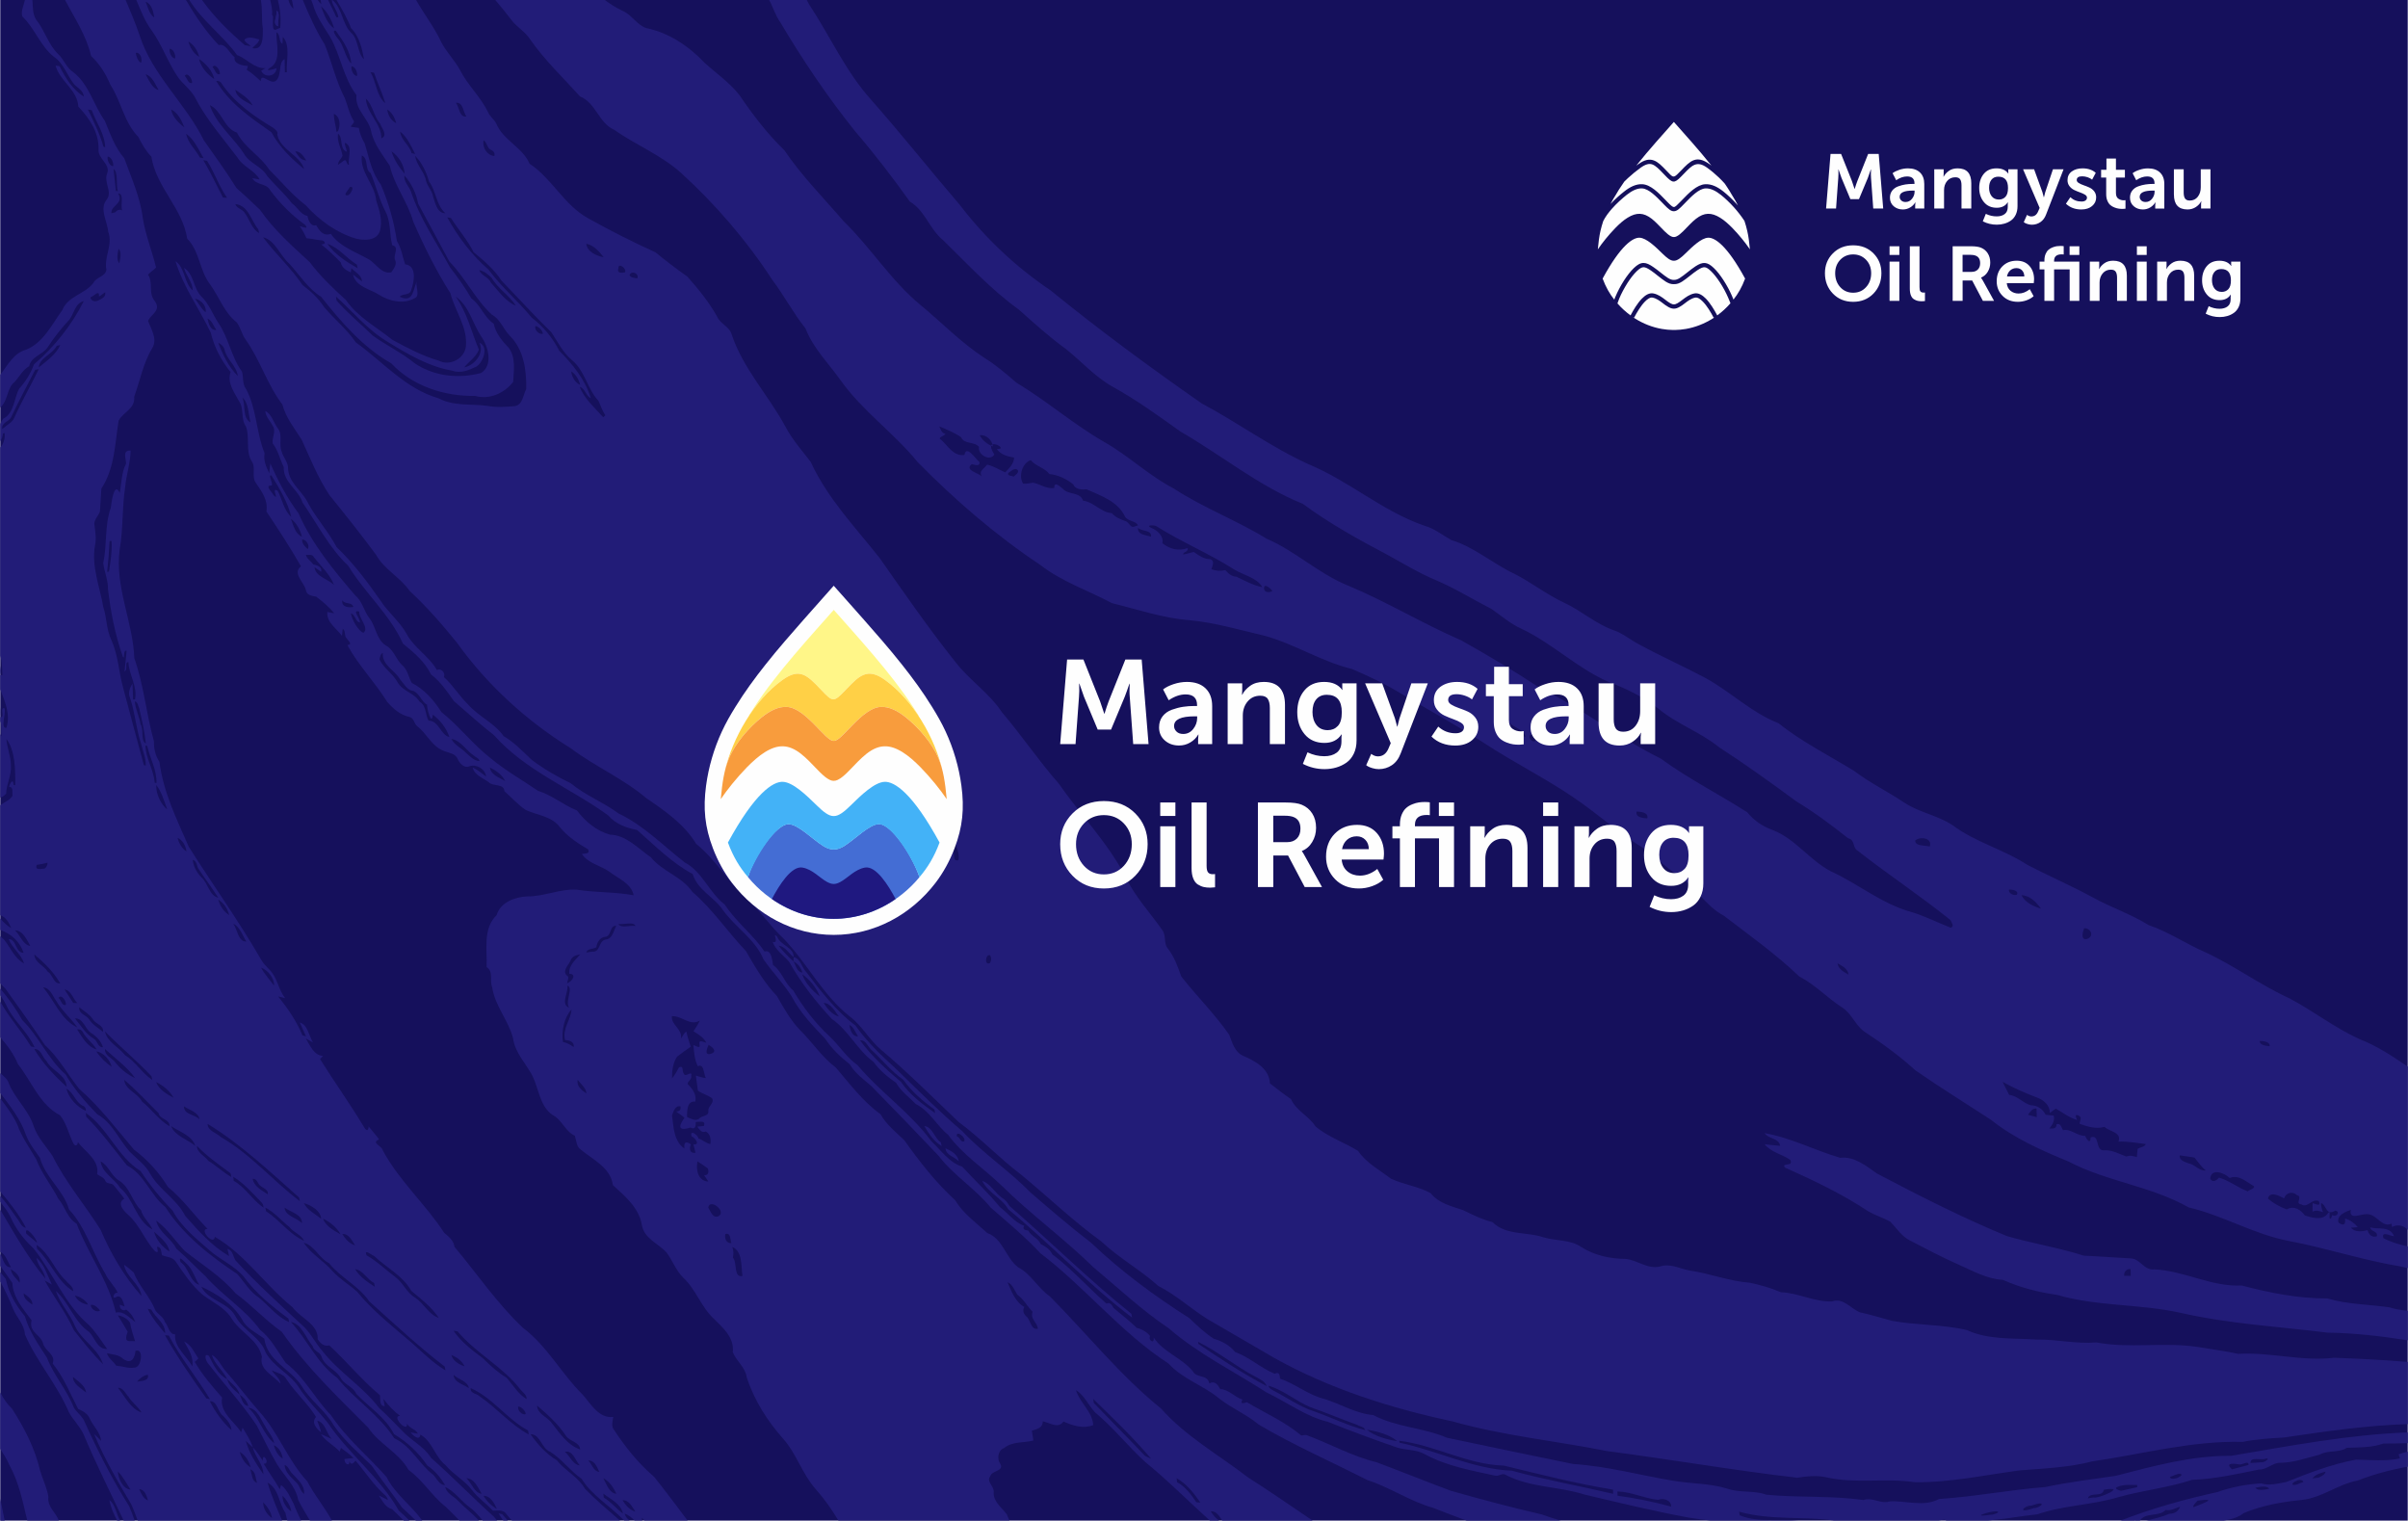 <?xml version="1.0" encoding="UTF-8"?>
<!DOCTYPE svg PUBLIC "-//W3C//DTD SVG 1.1//EN" "http://www.w3.org/Graphics/SVG/1.1/DTD/svg11.dtd">
<!-- Creator: CorelDRAW -->
<svg xmlns="http://www.w3.org/2000/svg" xml:space="preserve" width="1400px" height="884px" version="1.1" style="shape-rendering:geometricPrecision; text-rendering:geometricPrecision; image-rendering:optimizeQuality; fill-rule:evenodd; clip-rule:evenodd"
viewBox="0 0 696.31 439.77"
 xmlns:xlink="http://www.w3.org/1999/xlink"
 xmlns:xodm="http://www.corel.com/coreldraw/odm/2003">
 <defs>
  <style type="text/css">
   <![CDATA[
    .fil0 {fill:#15105C}
    .fil8 {fill:#1F1880}
    .fil5 {fill:#43B2F7}
    .fil3 {fill:#446DD4}
    .fil7 {fill:#F89C3D}
    .fil2 {fill:#FEFEFE}
    .fil6 {fill:#FFD046}
    .fil4 {fill:#FFF688}
    .fil9 {fill:#FEFEFE;fill-rule:nonzero}
    .fil1 {fill:#221C78;fill-rule:nonzero}
    .fil10 {fill:#FEFEFE;fill-rule:nonzero}
   ]]>
  </style>
 </defs>
 <g id="Layer_x0020_1">
  <g id="_2259525945168">
   <rect class="fil0" width="696.31" height="439.77"/>
   <g>
    <path class="fil1" d="M18.74 0l17.52 0c1.39,3.32 2.83,6.64 3.98,10.06 3.72,11.71 13.34,19.77 18.63,30.51 3.18,4.56 6.51,9.05 9.43,13.79 2.34,2.06 4.61,4.19 6.84,6.34 3.99,5.78 9.28,10.42 14.36,15.11 3.06,4.07 6.72,7.55 10.45,10.93 3.46,5.02 8.87,7.83 13.48,11.56 4.32,2.32 8.68,4.65 13.39,6 3.09,1.66 7.37,-0.44 7.85,-4.05 0.56,-5.67 -3.16,-10.24 -4.48,-15.45 -4.14,-6.55 -7.62,-13.52 -10.73,-20.66 -1.59,-5.67 -5.46,-10.41 -6.8,-16.2 -2.05,-3.17 -4.64,-6.24 -5.41,-10.06 -0.8,-3.79 -4.74,-6.12 -4.22,-10.37 -3.81,-5.01 -4.57,-11.49 -7.66,-16.89 -1.9,-3.02 -4.02,-5.94 -4.97,-9.46 -0.15,-0.39 -0.3,-0.78 -0.46,-1.16l1.88 0c0.3,0.46 0.63,0.87 1.01,1.21 -0.03,-0.39 -0.09,-0.8 -0.18,-1.21l2.16 0c0.78,1.66 1.66,3.29 2.38,4.96l0.58 0.05c-0.18,-1.82 -1.65,-3.18 -1.9,-5.01l0.18 0c2.82,2.17 2.83,6.95 5.41,9.46 2.24,1.92 1.73,5.9 3.75,7.68 -0.58,-3.17 -1.4,-6.73 -3.75,-8.98 -1.1,-2.9 -2.66,-5.53 -4.21,-8.16l23.01 0c2.39,4.19 5.39,8.04 7.41,12.43 1.53,2.81 3.81,5.07 5.32,7.85 2.21,4.37 5.91,7.69 8.06,12.08 0.49,1.32 1.73,2.07 2.36,3.28 1.97,4.91 7.56,6.84 9.69,11.71 6.49,4.3 10,11.95 16.86,15.74 6.39,3.57 12.88,6.85 19.52,9.87 3,2.44 6.06,4.78 9.24,7.03 3.17,3.56 6.22,7.31 8.59,11.52 0.91,2.18 3.54,2.87 4.22,5.16 3.29,9.95 10.65,17.61 15.54,26.68 2,3.78 4.78,6.92 7.34,10.24 4.82,10.53 12.92,18.9 19.96,27.83 7.06,10.07 14.08,20.23 21.74,29.85 4.06,5.35 9.84,9.03 13.59,14.7 5.69,6.67 10.6,14.01 16.41,20.6 6.36,9.15 14.25,17.14 19.41,27.12 2.69,5.67 7.02,10.2 10.55,15.27 1.21,1.57 0.36,3.81 1.6,5.32 1.91,2.42 2.9,5.27 3.91,8.13 4.45,5.65 9.69,10.86 13.87,16.85 0.89,2.29 1.57,4.99 4,6.08 3.39,1.44 7.6,3.68 7.77,7.98 2.01,1.54 3.97,3.14 6.09,4.54 1.55,3.44 5.16,4.85 7.12,7.94 3.67,3.06 8.29,4.57 12.29,7.06 2.42,3.53 6.23,5.51 9.51,8.02 3.72,1.74 7.85,2.2 11.47,4.18 2.35,2.98 6.09,3.79 9.45,4.94 2.73,1.36 5.47,2.7 8.43,3.44 3.95,3.93 9.85,2.73 14.73,4.39 3.61,1.11 7.72,0.6 10.95,2.81 3.83,2.45 8.4,3.42 12.87,3.45 3.41,0.35 6.31,3.05 9.89,2.2 2.84,-1.01 5.6,0.55 8.36,1.11 5.97,0.85 11.66,3.14 17.69,3.58 3.04,0.66 6.06,1.49 8.93,2.75 5.05,0.15 9.73,2.87 14.8,2.65 3.26,-1.15 5.38,2.07 8.06,3.15 3.14,0.69 6.22,1.62 9.31,2.47 7.15,1.3 14.53,1 21.61,2.66 6.34,2.92 13.46,2.28 20.19,2.75 5.8,-0.09 11.49,1.32 17.27,0.83 9.63,1.81 19.39,-0.14 29.09,1.27 3.99,0.65 8,1.2 11.94,2.04 9.26,-0.56 18.47,2.25 27.73,1.12 7.11,0.27 14.22,0.61 21.31,1.21l0 17.98c-11.98,0.38 -23.96,2.12 -35.81,3.88 -4.01,0.23 -8.03,0.47 -11.99,1.27 -14.7,-0.39 -28.93,3.54 -43.37,5.62 -6.84,1.77 -13.92,2.07 -20.92,2.6 -10.12,1.33 -20.18,3.56 -30.44,3.44 -8.49,-1.29 -17.22,0.52 -25.66,-1.43 -2.78,-0.6 -5.62,-0.3 -8.37,0.13 -18.39,-2.11 -36.59,-5.31 -54.94,-7.69 -14.89,-2.97 -30.08,-4.43 -44.74,-8.59 -17.82,-3.8 -35.48,-9.38 -51.53,-18.33 -6.48,-3.73 -12.9,-7.55 -19.4,-11.28 -4.82,-3.03 -9.1,-6.98 -14.2,-9.57 -5.2,-4.7 -11.39,-8.05 -16.51,-12.9 -8.16,-5.9 -15.44,-12.93 -23.23,-19.34 -6.27,-4.75 -11.7,-10.54 -18.06,-15.22 -7.36,-7.03 -14.59,-14.26 -22.39,-20.85 -3.41,-2.86 -5.54,-7.04 -9.14,-9.7 -7.73,-6.14 -12.25,-15.33 -19.02,-22.43 -3.95,-3.59 -6.84,-8.22 -10.9,-11.66 -5.2,-4.89 -8.85,-11.28 -14.41,-15.75 -3.48,-5.73 -9.02,-9.54 -14.39,-13.2 -6.72,-5.7 -14.84,-9.15 -21.86,-14.44 -12.68,-7.86 -24.07,-18.17 -32.89,-30.47 -4.29,-5.31 -8.73,-10.42 -13.75,-15.07 -2.71,-3.95 -7.36,-6.17 -9.71,-10.45 -4.33,-5.85 -8.87,-11.57 -13.48,-17.25 -3.3,-4.96 -5.53,-10.56 -8.01,-15.99 -2.05,-3.26 -4.58,-6.34 -5.58,-10.17 -4.41,-5.79 -6.47,-12.99 -10.7,-18.88 -1.09,-1.52 -1.4,-3.5 -2.56,-4.95 -3.52,-2.72 -4.99,-7.19 -7.52,-10.75 -3.23,-4.01 -3.09,-9.75 -6.76,-13.41 -1.34,-8.85 -8.99,-14.86 -10.36,-23.72 -1.62,-1.65 -2.75,-3.64 -3.78,-5.72 -4.13,-4.17 -4.95,-10.29 -8.1,-15.11 -1.3,-3.11 -3.09,-5.99 -5.57,-8.3 -1.37,-5.95 -4.76,-10.91 -7.52,-16.18zm20.61 0l14.35 0c2.75,4.64 5.74,9.11 9.47,13.03 2.12,-0.54 3.14,2.48 4.61,3.51 -0.41,1.95 2.42,2.5 3.85,2.54 -0.08,0.29 -0.25,0.82 -0.35,1.12 1.52,0.88 2.78,2.12 4.07,3.28 0.04,-2.75 2.73,1.14 4.34,-0.1l0 0c1.86,-1.49 0.6,-5.36 2.55,-6.29 0,0.96 0.06,2.87 0.07,3.81l0.57 -0.01c-0.25,-3.3 1.16,-7.69 -1.15,-10.23 -0.03,0.5 -0.11,1.5 -0.12,2 -1.15,-0.51 -0.46,-2.73 -1.74,-3.32 -0.11,3.26 1.58,8.35 -1.89,10.29 -1.77,1.23 1.2,0.38 1.9,0.1 -0.01,2.43 -3.54,2.92 -4.41,0.72 0.3,-0.19 0.93,-0.55 1.24,-0.74 -3.25,0.19 -5.35,-2.76 -8.21,-3.77 -4.14,-5.69 -10.09,-9.92 -13.82,-15.94l3.68 0c3.48,4.92 7.85,9.15 12.37,13.06 0.43,0.08 1.26,0.2 1.68,0.3 -0.53,-0.68 -1.63,-1.02 -1.79,-1.93 1.13,-1.02 2.95,-0.38 4.27,-0.02 -0.19,1.16 -1.33,1.66 -1.98,2.51 3.22,0.77 3.03,-3.37 3.03,-5.65 -0.44,-2.68 -0.06,-5.59 -0.56,-8.27l2.69 0c0.34,1.42 0.69,2.84 0.54,4.36 0.79,-0.14 -0.49,4.65 1.04,4.24l0 0c0.33,-0.14 1,-0.44 1.33,-0.56 0.26,-2.82 -0.04,-5.48 -0.69,-8.04l3.06 0c0.28,1.02 0.7,1.95 1.46,2.5 -0.12,-0.76 -0.24,-1.65 -0.46,-2.5l3.15 0c1.83,4.43 3.77,8.8 6.33,12.85 2.09,5.13 3.25,10.66 5.84,15.57 0.85,2.21 1.27,4.6 2.61,6.61 0.18,0.61 -0.76,1.02 -0.9,1.63 0.8,0.11 1.57,0.22 2.34,0.34 0.23,1.65 0.91,3.14 1.71,4.55 1.22,4.05 2.01,8.43 4.63,11.82 2.26,5.21 3.8,10.72 4.66,16.34 1.3,2.05 1.6,4.49 2.38,6.75 3.47,0.34 2.64,5.08 1.73,7.48 -0.45,1.63 -2.45,0.83 -3.31,1.88 4.25,2.01 3.81,-2.58 5.1,-4.64 -0.93,1.21 1.13,4.28 -0.8,5.08 -3.19,1.81 -7.36,0.87 -10.34,-1.06 -2.54,-1.64 -6.66,-2.23 -7.44,-5.79 0.86,0.67 1.71,1.39 2.59,1.99 -0.08,-1.81 -1.95,-2.7 -3.08,-3.83 -0.03,0.3 -0.11,0.91 -0.17,1.21 -1.3,-0.57 -2.59,-1.34 -2.9,-2.87 -1.74,-1.85 -3.63,-3.6 -5.62,-5.21 1.13,-0.11 1.4,-0.55 0.38,-1.15 -1.57,-0.08 -3.1,-0.55 -4.68,-0.64 -0.53,-1.21 -1.13,-2.39 -1.93,-3.45 0.77,0.04 2.71,1.09 1.58,-0.4 -3.86,-2.77 -7.21,-6.12 -10.09,-9.96 -1.08,-2.21 -4.14,-1.45 -5.21,-3.58 0.71,0.13 1.42,0.27 2.11,0.39 -1.43,-2.65 -4.74,-3.64 -6.33,-6.23 -4.31,-5.76 -9.19,-11.22 -12.49,-17.73 -1.21,-2.04 -3.15,-3.5 -4.61,-5.35 -3.03,-4.32 -4.71,-9.45 -7.74,-13.72 -2.02,-2.68 -3.21,-5.81 -4.5,-8.88zm103.82 0l31.69 0c1.61,1.21 3.31,2.27 5.14,3.14 2.67,1.13 4.11,4.08 6.86,4.99 6.5,1.33 12.29,5.19 16.85,10.03 3.41,3.1 7.25,5.71 10.11,9.38 3.86,5.7 8.04,11.16 12.96,15.91 5.04,7.46 11.35,13.77 17.16,20.55 7.89,7.65 13.73,17.24 22.23,24.21 6.18,5.12 11.79,10.95 18.52,15.32 3.33,2.05 6.25,4.58 9.18,7.12 8.76,5.26 16.52,12.04 25.38,17.15 7.07,3.97 13.02,9.81 20.24,13.53 8.54,5.59 18.11,9.13 26.77,14.47 8.33,3.56 15.02,10.09 23.41,13.49 11.24,4.68 21.69,11.05 32.85,15.89 7.67,4.28 15.19,8.78 22.55,13.63 12.18,5.9 22.99,14.57 35.15,20.55 7.97,5.82 16.78,10.27 25.06,15.56 1.98,2.45 4.52,4.13 7.4,5.15 6.52,2.54 10.65,8.73 16.8,11.93 7.77,3.54 14.55,9.27 22.85,11.64 4.08,1.16 7.88,3.14 11.83,4.68 1.12,-0.47 0.19,-1.48 -0.09,-2.22 -8.73,-7.03 -18.08,-13.18 -26.9,-20.1 -1.49,-0.83 -0.66,-3.15 -2.7,-3.56 -4.8,-3.81 -9.73,-7.47 -14.97,-10.66 -7.36,-5.43 -14.8,-10.76 -22.47,-15.75 -5.45,-4.4 -12.21,-6.64 -17.58,-11.19 -4.3,-3.33 -9.19,-5.7 -14.25,-7.61 -9.07,-3.94 -16.3,-11.19 -25.28,-15.41 -3.15,-1.41 -5.77,-3.72 -8.6,-5.7 -5.38,-2.73 -10.53,-5.98 -16.1,-8.33 -4.97,-2.07 -9.59,-4.93 -14.32,-7.5 -8.32,-4.38 -16.55,-8.96 -24.17,-14.58 -12.74,-5.15 -23.53,-14.08 -35.39,-20.9 -6.37,-4.57 -12.74,-9.17 -19.58,-12.95 -5.1,-2.83 -8.98,-7.3 -13.53,-10.91 -4.79,-3.47 -9.2,-7.47 -13.64,-11.42 -8.05,-5.79 -14.81,-13.17 -21.92,-20.09 -3.91,-3.15 -5.18,-8.55 -9.59,-11.14 -4.97,-6.92 -10.14,-13.72 -15.68,-20.15 -8.03,-9.97 -15.23,-20.65 -21.79,-31.7 -1.42,-1.94 -2.07,-4.36 -3.23,-6.45l10.88 0c0.21,0.39 0.41,0.78 0.62,1.18 6.1,9.21 10.65,19.57 18.12,27.81 8.73,9.91 16.97,20.27 25.56,30.31 7.32,9.59 16.25,17.97 26.2,24.66 14.12,11.5 28.78,22.28 43.7,32.69 10.52,5.6 20.2,12.75 31.07,17.67 11.69,4.85 21.44,13.66 33.44,17.74 2.86,0.81 5.15,2.7 7.71,4.13 6.68,2.01 12.07,6.89 18.36,9.81 4.88,2.51 9.24,5.95 14.2,8.27 5.02,2.31 9.23,6.2 14.46,8.02 2.63,0.88 4.78,2.78 7.21,4.03 6.3,3.44 12.83,6.33 19.12,9.67 7.34,3.97 13.43,10.11 21.25,13.15 6.79,5.41 14.53,9.29 21.86,13.78 4.59,3.5 9.76,5.98 14.53,9.19 4.38,2.91 9.68,3.66 14.04,6.58 6.61,4.93 14.74,6.95 21.63,11.47 6.21,3.2 12.62,5.98 18.77,9.32 5.32,2.95 11.09,4.85 16.27,8.07 5.79,1.94 10.88,5.49 16.48,7.89 8.36,3.88 15.85,9.48 24.24,13.29 6.86,3.63 13.04,8.49 20.14,11.74 5.07,1.96 9.6,4.93 14.07,8.01l0 47.24c-1.03,-1.33 -2.98,-1.72 -4.52,-0.87 -0.04,-0.25 -0.15,-0.72 -0.22,-0.96 -2.54,1.29 -4.26,-2.59 -6.68,-2.71 -2.03,-0.37 -5.6,2 -5.05,-1.29 -1.54,0.6 -4.18,1.55 -3.55,3.7 1.43,1.01 2.1,0.68 1.88,-1.17 1.43,0.36 2.76,1.35 3.69,2.48 -0.5,0.04 -1.46,0.14 -1.98,0.15 1.04,1.34 3.27,1.18 4.79,0.71 0.41,1.36 1.27,2.21 2.71,1.79 0.37,-1.56 -1.77,-1.29 -1.93,-2.58 2.47,0.68 5.64,-0.5 6.92,2.56 -1.08,-0.03 -3.79,-1.68 -3.09,0.55 2.22,1.19 4.61,1.84 7.03,2.4l0 6.27c-0.64,-0.16 -1.29,-0.32 -1.94,-0.46 -10.96,-1.78 -21.55,-5.34 -32.44,-7.39 -10.06,-1.9 -19.02,-7.38 -28.97,-9.7 -10.86,-6.17 -23.65,-7.46 -34.71,-13.25 -7.8,-3.23 -15.69,-6.67 -22.38,-12.02 -7.3,-4.78 -14.75,-9.37 -21.94,-14.36 -4.5,-4.11 -9.48,-7.72 -14.56,-11.06 -2.81,-1.82 -3.83,-5.38 -6.67,-7.16 -4.3,-2.76 -7.8,-6.59 -12.37,-8.94 -6.76,-6.47 -14.43,-11.91 -21.84,-17.59 -5.37,-2.8 -8.27,-8.59 -13.39,-11.71 -3.17,-2.2 -6.02,-4.79 -8.97,-7.27 -7.58,-4.48 -14.14,-10.56 -21.47,-15.47 -8.18,-5.52 -17.03,-9.92 -25.3,-15.35 -8.05,-5.24 -16.47,-9.79 -24.71,-14.72 -4.38,-2.66 -9.01,-4.8 -13.69,-6.82 -8.82,-2.12 -16.59,-7.24 -25.31,-9.62 -7.2,-1.67 -14.3,-3.8 -21.67,-4.49 -7.68,-0.58 -15.02,-3.12 -22.44,-4.93 -6.91,-3.7 -14.49,-6.18 -20.77,-11.08 -12.83,-8.55 -24.6,-18.7 -35.45,-29.73 -6.84,-8.42 -15.89,-14.69 -22.23,-23.59 -3.49,-4.93 -7.96,-9.28 -10.19,-15.05 -3.57,-4.46 -6.23,-9.59 -9.66,-14.12 -7.44,-11.43 -16.39,-21.77 -26.34,-30.86 -5.79,-5.21 -13.08,-8.06 -19.39,-12.5 -4.43,-1.95 -5.23,-7.76 -9.83,-9.62 -4.85,-5.4 -10.18,-10.41 -14.39,-16.45 -1.42,-2.27 -3.9,-3.56 -5.51,-5.74 -1.47,-1.95 -3.04,-3.83 -4.61,-5.7zm553.14 379.11l0 8.52c-7.66,-1.2 -15.37,-2.11 -23.13,-2.21 -14.25,-1.76 -28.62,-2.54 -42.68,-5.76 -11.76,-2.59 -24,-1.79 -35.59,-5.16 -5.4,-0.77 -10.64,-2.09 -15.67,-4.35 -4.66,-0.24 -8.75,-2.62 -12.97,-4.47 -4.7,-2.09 -9.25,-4.48 -13.8,-6.85 -2.45,-1.17 -3.95,-3.56 -5.79,-5.5 -2.07,-1.13 -4.31,-1.81 -6.38,-2.99 -7.6,-5.05 -15.85,-8.97 -24.14,-12.68 -1.1,-1.57 2.67,-0.09 1.55,-2.21 -2.35,-1.66 -5.54,-2.15 -7.39,-4.52 1.49,0.17 2.95,0.35 4.46,0.46 -0.22,-2.23 -3.41,-1.98 -4.49,-3.67 7.61,1.3 14.52,4.99 21.91,7.14 4.02,-0.52 7.5,2.36 10.64,4.56 12.3,6.47 24.7,12.76 37.5,18.06 7.38,2.14 14.97,3.35 22.29,5.67 4.55,0.2 9.05,0.56 13.57,0.8 2.69,0.03 3.88,3.56 6.78,3.17 8.65,0.36 16.6,5.13 25.33,4.66 8.11,2.15 16.4,3.78 24.78,3.75 5.82,1.73 11.94,1.71 17.89,2.56 1.74,0.56 3.53,0.82 5.33,1.02zm-316.75 60.66l-26.12 0c-0.82,-1.27 -1.75,-2.84 -3.34,-2.68 0.64,1.03 1.44,2.02 2.45,2.68l-2.69 0c-6.24,-5.61 -12.15,-11.61 -18.66,-16.91 -5.02,-4.58 -9.27,-10 -14.51,-14.34 -1.96,-2.06 -3.09,-4.96 -5.56,-6.48 1.07,3.65 4.79,6.23 4.99,10.12 -2.93,1.13 -5.87,0.17 -8.6,-1.04 -1.58,2.22 -3.98,0.32 -6.01,-0.06 0.07,1.96 -1.72,2.23 -3.14,2.71 0.1,0.96 0.35,1.9 0.41,2.86 -2.84,0.71 -6.04,0.19 -8.46,2.17 -1.75,0.58 -2.13,3.15 -1.08,4.56 1.18,2.17 -2.38,1.87 -2.87,3.52 -1.32,1.66 1.18,2.93 0.97,4.69 -0.17,2.78 2.32,4.39 3.78,6.4 0.27,0.56 0.51,1.18 0.77,1.8l-49.46 0c-1.95,-3.23 -4.11,-6.33 -6.62,-9.14 -3.85,-4.33 -5.53,-10.22 -9.39,-14.55 -4.56,-5.13 -8.39,-11.14 -10.53,-17.79 -0.42,-2.94 -3.01,-4.63 -4.03,-7.24 0.5,-4.19 -2.87,-7.08 -5.49,-9.67 -3.66,-3.37 -5.2,-8.53 -8.87,-11.89 -2.06,-2.04 -3.04,-4.9 -4.77,-7.22 -2.32,-2.62 -6.45,-3.99 -7.14,-7.91 -0.83,-5.04 -4.88,-8.41 -8.4,-11.61 -0.7,-5.12 -5.77,-7.33 -9.3,-10.28 -1.29,-0.86 -1.26,-2.65 -1.71,-4 -2.81,-1.26 -3.72,-4.68 -6.5,-6.04 -3.64,-2.58 -3.89,-7.43 -5.74,-11.26 -1.89,-3.6 -5.04,-6.62 -5.62,-10.85 -1.32,-5.23 -5.23,-9.34 -6.03,-14.72 -0.86,-2.06 0.5,-4.48 -1.63,-5.92 0.22,-4.98 -1.15,-11.14 2.89,-14.99 1.08,-3.73 5.3,-5.27 8.86,-5.44 4.9,0.06 9.51,-2.25 14.39,-1.93 5.47,0.86 10.96,0.59 16.39,1.61 -0.69,-3.5 -4.54,-4.86 -7.06,-6.85 -2.56,-1.81 -6.05,-2.31 -7.91,-5.09 0.86,-0.22 2.44,0.09 1.82,-1.33 -2.94,-1.75 -5.86,-3.61 -8.1,-6.33 -2.35,-3.28 -6.56,-3.51 -9.95,-5.07 -2.27,-1.49 -4.11,-3.65 -6.18,-5.43 -0.02,-2.26 -3.46,-1.33 -4.57,-2.62 -1.6,-1.19 -4.14,-2.05 -4.6,-4.23 1.43,0.64 2.62,1.69 3.88,2.6 -0.28,-2.21 -2.84,-3.69 -4.85,-2.95 -1.48,0.64 -2.81,-0.85 -3.39,-2.13 -0.66,-1.65 -2.64,-1.73 -4.03,-2.34 -3.44,-1.27 -4.9,-5.07 -7.72,-7.17 -0.88,-0.8 -0.88,-2.36 -2.25,-2.66 -2.6,-0.56 -4.61,-2.33 -6.37,-4.34 -3.55,-5.71 -8.3,-10.5 -11.52,-16.42 1.7,-0.2 0.22,-1.24 -0.25,-1.99 -0.72,-0.72 -0.17,-2.17 -1.08,-2.71 -0.05,0.48 -0.17,1.52 -0.24,2.02 -1.58,-2.17 -4.5,-3.89 -4.23,-6.91 0.67,0.13 1.33,0.29 2,0.4 -1.47,-1.84 -3.31,-3.35 -5.17,-4.79 -1.29,-0.3 -2.84,-0.36 -3.06,-2.04 -0.54,-2.21 -3.97,-4.8 -1.38,-6.75 -3.11,-5.43 -6.53,-10.68 -10,-15.86 0.52,-3.31 -1.35,-5.81 -3.08,-8.29 -1.32,-1.98 0.16,-4.52 -1.24,-6.34 -1.75,-2.96 -0.45,-6.81 -1.58,-9.92 -1.6,-2.15 -0.49,-5.24 -2.06,-7.42 -1.39,-2.59 -3.47,-5.26 -2.41,-8.35 -2.67,-3.34 -4.71,-7.15 -5.72,-11.38 -3.32,-6.95 -7.91,-13.19 -10.2,-20.68 2.81,1.9 2.4,6.22 4.99,8.46 -0.06,-2.43 -1.93,-4.27 -2.54,-6.54 2.92,1.77 2.7,6.01 5.04,8.28 2.21,2.14 3.26,5.16 4.93,7.69 2.98,4.32 3.68,9.76 6.78,14 0.53,1.69 0.04,3.58 1.22,5.08 3.09,5.78 2.9,12.61 5.35,18.57 -0.41,2.07 0.49,3.95 1.32,5.77 0.12,-0.94 0.22,-1.88 0.33,-2.82 2.26,5.07 4.85,9.98 8.16,14.42 3.95,8.96 10.2,16.53 16.48,23.82 2.08,1.71 2.43,4.6 4.11,6.61 1.83,2.45 1.94,6.12 4.71,7.81 2.37,1.28 2.9,4.21 4.89,5.86 1.4,1.32 1.63,3.34 2.58,4.94 3.62,1.88 6.37,4.96 8.55,8.43 5.11,4.05 9.1,9.35 14.23,13.34 4.29,3.59 9.14,6.29 13.69,9.43 4.08,1.25 7.34,4.13 11.28,5.68 2.43,3.25 5.7,5.93 9.57,7.01 4.69,0.11 8.16,4.02 11.83,6.56 3.41,4.18 8.93,5.5 11.98,9.98 5.87,5.03 10.2,11.55 15.5,17.13 2.65,4.56 5.29,9.19 8.98,13.02 1.94,3.45 3.89,6.91 6.61,9.76 3.6,3.53 6.37,7.89 10.42,10.91 4.06,4.74 7.81,9.81 12.91,13.48 1.74,3.06 4.41,5.16 6.89,7.53 4.39,6.18 9.1,12.23 14.69,17.34 2.31,3.86 6.06,6.5 9.3,9.5 4.56,1.64 5.34,7.21 8.92,9.9 3.75,1.94 5.74,6.07 9.19,8.42 10.72,10.83 20.33,22.89 32.17,32.46 7.19,8.11 16.7,13.38 25.16,19.91 6.31,4.01 12.45,8.29 18.65,12.47zm-335 -434.72c-0.35,-1.74 -0.71,-3.86 -2.53,-4.55 0.69,1.52 1.05,3.69 2.53,4.55zm51.99 3.17c-0.6,-2.37 -2.07,-4.96 -3.8,-6.43 0.86,2.26 1.8,5.08 3.8,6.43zm-39 8.24c-0.53,-1.99 -1.57,-3.48 -3.14,-4.47 0.55,2.02 1.6,3.52 3.14,4.47zm-6.97 0.44c0.22,-0.96 -0.5,-2.78 -1.58,-2.81 -0.21,0.99 0.52,2.8 1.58,2.81zm-9.87 1.26c0.5,-0.96 -0.26,-3.2 -1.52,-2.87 0.09,0.95 0.69,2.52 1.52,2.87zm60.8 0.23c-0.25,-3.59 -2.45,-6.68 -4.46,-9.49 -1.3,-0.38 0.06,1.65 0.44,2.07 1.96,2.09 2.18,5.59 4.02,7.42zm-38.01 3.05c0.28,-0.96 -1.37,-3.35 -2.1,-2.01 0.73,0.59 0.95,2.38 2.1,2.01zm39.69 0.53c0.22,-0.94 -0.52,-2.76 -1.6,-2.78 -0.21,0.98 0.51,2.77 1.6,2.78zm-41.31 0.9c-0.44,-2.36 -2.46,-4.51 -4.39,-5.83 0.5,2.39 2.46,4.51 4.39,5.83zm-6.43 1.11c0.27,-0.96 -1.35,-3.34 -2.1,-2.01 0.75,0.6 0.97,2.39 2.1,2.01zm-9.65 2.05c-0.98,-1.61 -1.84,-4.07 -3.77,-4.53 0.97,1.62 1.87,4.1 3.77,4.53zm65.59 3.83c-0.91,-2.99 -2.29,-5.85 -3.28,-8.83 -0.26,-0.05 -0.8,-0.14 -1.05,-0.17 1.71,2.81 1.76,6.98 4.33,9zm-38.37 0.65c-1.06,-2.04 -3.18,-3.24 -5.02,-4.54 0.25,2.37 3.27,3.47 5.02,4.54zm61.8 3.17c-0.94,-1.21 -0.94,-4.26 -3.03,-3.93 1.01,1.26 0.98,4.29 3.03,3.93zm-20.32 1.93c-0.33,-1.52 -1.27,-3.16 -2.57,-3.94 0.19,1.62 1.1,3.25 2.57,3.94zm-61.25 1.22c-0.78,-1.9 -1.83,-4.22 -3.81,-5.16 0.3,2.15 2.3,4.05 3.81,5.16zm44.43 1.12c0.75,-1.65 0.67,-4.24 -1.18,-5.01 -0.06,1.76 0.61,3.45 0.74,5.18l0.44 -0.17zm12.93 1.83c1.35,-0.86 -0.31,-2.82 -0.75,-4.02 -1.83,-2.11 -2.17,-5.47 -4.12,-7.25 0.21,4.27 4.52,7.18 4.49,11.54l0.38 -0.27zm9.38 4.74c-1.13,-2.26 -2.35,-4.94 -4.34,-6.48 0.23,2.53 2.7,3.88 3.32,6.26 0.25,0.05 0.77,0.14 1.02,0.22l0 0zm22.93 0.6c0.16,-0.8 -0.14,-1.35 -0.85,-1.7 -1.3,-0.44 -1.19,-2.21 -2.27,-2.85 -0.49,2.1 1.06,4.41 3.12,4.55zm-84.13 0.64c-1.4,-2.48 -2.71,-5.44 -5.01,-7.08 0.44,2.67 2.72,4.55 3.96,6.88 0.25,0.04 0.78,0.15 1.05,0.2zm29.72 0.63c-0.78,-1.12 -1.64,-2.7 -3.2,-2.61 0.79,1.15 1.67,2.7 3.2,2.61zm12.34 1.3c-0.36,-1.85 0.95,-4.57 -0.46,-5.96 -1.54,-1.41 -0.14,1.39 -0.17,2.15 -2.21,-0.74 -1.02,-4.32 -2.53,-5.18 -0.36,2.32 0.96,4.19 1.31,6.34 -0.38,0.92 -1.31,1.54 -1.31,2.62 0.52,-0.35 1.01,-0.69 1.48,-1.07 1.22,-0.91 0.77,1.02 1.68,1.1zm-12.95 1.21c-1.27,-4.11 -6.9,-5.52 -7.78,-10.01 0.33,-0.88 -0.6,-1.38 -1.12,-1.89 -5.55,-3.34 -11.12,-7.17 -14.87,-12.69 -0.33,-0.68 -0.88,-0.97 -1.68,-0.91 3.78,6.46 10.07,10.72 15.97,14.84 2.29,4.3 5.81,7.65 9.48,10.66zm29.06 1.35c-0.12,-2.51 -1.78,-5.13 -3.79,-6.47 0.69,2.37 2.21,4.63 3.79,6.47zm-16.32 6.2c0.76,-0.28 2.06,-2.89 0.44,-2.31 -0.28,0.71 -2.35,2.65 -0.44,2.31zm-35.04 0.75c-2.32,-3.31 -3.61,-7.25 -5.79,-10.69 -0.28,-0.06 -0.82,-0.12 -1.08,-0.18 2.09,3.51 3.8,7.18 5.68,10.81 0.3,0.01 0.89,0.06 1.19,0.06l0 0zm63.13 4.46c-2.71,-2.4 -2.6,-6.36 -4.72,-9.17 -0.71,-2.65 -2.21,-5.69 -4.03,-7.42 0.36,2.4 2.24,4.24 2.99,6.47 0.22,2.02 1.92,3.4 2.25,5.43 0.6,1.83 1.18,4.74 3.51,4.69l0 0zm-53.85 5.73c-0.07,-0.27 -0.19,-0.82 -0.26,-1.09 -2.1,-2.51 -2.85,-6.93 -6.62,-7.26 0.36,1.27 2.01,1.41 2.65,2.46 1.45,1.9 2.15,4.88 4.23,5.89l0 0zm99.63 6.99c-1.15,-1.5 -2.93,-3.57 -5.02,-3.87 0.26,2.29 2.96,3.53 5.02,3.87zm-71.15 3.19c-0.06,-0.27 -0.17,-0.77 -0.22,-1.04 -2.98,-1.83 -5.29,-4.95 -8.54,-6.02 2.18,3.09 5.53,5.22 8.76,7.06zm9.74 1.19c0.68,-1.05 1.73,-2.23 1.1,-3.57 -0.67,-1.39 1.41,-3.79 -0.81,-4.24 -0.87,-3.12 -0.4,-6.53 -1.84,-9.5 -1.91,-3.59 -2.87,-7.7 -4.43,-11.4 -1.88,-1.2 -0.43,-4.13 -2.54,-5.07 -0.58,4.97 3.77,8.31 4.15,13.01 0.95,2.85 1.96,5.99 1.02,8.96 -0.96,2.76 -4.6,2.62 -6.85,2.07 -5.68,-1.7 -10.6,-5.29 -14.62,-9.72 -3.88,-2.93 -7,-6.81 -10.49,-10.24 -2.63,-4.07 -7.09,-6.3 -9.35,-10.72 -3.81,-1.24 -4.24,-6.26 -7.84,-7.94 1.85,5.54 6.81,9.3 9.88,14.04 1.62,2.87 5.18,3.66 6.73,6.48 2.31,2.7 5.01,5.06 7.14,7.87 1.65,1.14 2.42,3.2 4.51,3.68 0.23,1.26 0.99,3.19 2.51,2.64 0.85,1.51 2.05,3.34 4.22,2.51 2.73,3.86 7.49,5.34 11.28,7.55 1.98,1.36 3.6,4.19 6.23,3.59zm67.58 0.03c0.61,-1.2 -1.93,-2.9 -1.89,-1.27 -0.51,1.6 0.84,1.38 1.89,1.27zm3.58 1.7c0.61,-1.37 -1.72,-2.42 -2.25,-0.93 0.24,0.8 1.59,0.85 2.25,0.93zm-35.13 7.92c-1.93,-3.04 -5.22,-4.92 -7.06,-8.11 -1.02,-0.91 -2.15,-1.99 -3.54,-2.16 0.66,1.66 2.71,1.97 3.4,3.62 2.2,2.4 4.19,5.43 7.2,6.65l0 0zm-89.73 1.92c0.35,-1.9 -1.38,-3.64 -3.09,-3.94 1.04,1.3 1.82,2.9 3.09,3.94zm3.09 5.08c-0.8,-1.1 -1.24,-2.71 -2.54,-3.28 0.25,1.35 0.82,3.53 2.54,3.28zm94.46 1.1c-0.08,-0.92 -1.26,-2.13 -2.17,-2.21 -0.37,1.1 1.1,2.6 2.17,2.21zm-88.24 12.23c-0.39,-2.99 -3.2,-4.71 -3.83,-7.61 -0.22,-0.91 -1,-1.62 -1.82,-2 1.27,3.47 3.09,7.11 5.65,9.61l0 0zm67.79 -0.32c0.86,-0.15 1.71,-0.3 2.54,-0.53 3.57,-2.24 2.17,-7.61 0.08,-10.56 -2.54,-3.82 -3.53,-8.88 -7.39,-11.54 3.28,4.57 4.54,10.16 6.7,15.34 -0.77,2.1 -2.92,3.46 -4.22,5.11 2.89,-0.53 5.96,-4.09 4.36,-7.12 2.75,1.13 1.18,5.52 -0.78,6.87 -2.2,1.04 -4.57,2.12 -7.06,1.21 -6.75,-1.15 -12.73,-4.69 -18.55,-8.26 -5.78,-3.39 -10.12,-8.72 -15.07,-13.18 0.03,0.28 0.13,0.87 0.16,1.16 3.25,3.69 7.01,6.8 10.51,10.17 3.94,2.83 8.35,4.91 12.09,7.97 4.86,3.3 10.95,4.3 16.63,3.36l0 0zm31.21 2.89c-0.32,-1.49 -1.28,-3.14 -2.57,-3.89 0.17,1.58 1.1,3.22 2.57,3.89zm-18.81 6.14c2.29,-0.52 2.29,-3.19 3.23,-4.95 0.1,-5.44 -0.72,-11.39 -4.74,-15.38 -1.9,-1.9 -2.74,-4.81 -5.21,-6.12 -4.82,-4.45 -7.73,-10.75 -12.28,-15.36 -3.03,-5.56 -5.98,-11.17 -9.03,-16.73 -0.55,-3 -1.99,-5.98 -3.98,-8.14 -0.21,1.75 1.25,3.03 1.85,4.5 2.62,7.96 7.44,14.85 11.36,22.08 2.24,2.86 4.35,5.81 6.15,8.95 2.73,1.94 3.7,5.49 6.47,7.32 0.58,2.78 2.46,5.04 4.36,6.99 2.1,2.85 1.43,6.56 1.27,9.85 -2.59,3.31 -6.89,5.2 -11,4.05 -8.85,0.14 -18.06,-2.79 -24.29,-9.45 -8.15,-4.58 -14.5,-11.97 -20.26,-19.23 -3.89,-2.41 -6.19,-6.34 -9.25,-9.61 -2.62,-2.29 -4.03,-6.76 -7.53,-7.59 3.58,4.83 8.05,8.81 11.41,13.81 2.37,1.75 4.58,3.82 6.21,6.34 2.95,3.53 6.6,6.4 9.2,10.24 7.85,5.65 14.42,13.44 23.92,16.17 4.33,2.33 9.43,1.57 14.07,2.18 2.66,0.52 5.43,0.31 8.07,0.08zm25.48 3.21c0.15,-0.14 0.48,-0.42 0.65,-0.56 -0.91,-1.26 -1.35,-2.78 -2.01,-4.16 -3.22,-3.45 -3.94,-8.77 -7.71,-11.82 -2.54,-2.13 -4.06,-5.19 -5.88,-7.98 -4.96,-4.81 -9.61,-9.97 -14.45,-14.96 -2.12,-3.3 -5.12,-5.81 -8.07,-8.24 -1.8,-3.58 -4.44,-6.54 -6.56,-9.89 -0.27,-0.06 -0.8,-0.12 -1.07,-0.18 3.13,5.69 7.11,10.92 11.95,15.12 3.73,5.06 8.53,9.04 12.49,13.88 3.36,2.55 6.05,5.85 8,9.63 3.86,3.85 7.44,8.29 9.09,13.64 -1.45,-0.57 -1.59,-2.81 -3.2,-3.25 1.28,3.44 4.56,6.26 6.77,8.77zm-102 1.49c-0.67,-2.38 -0.42,-5.49 -2.38,-7.2 1.06,2.2 -0.07,5.92 2.38,7.2zm214.71 6.96c-0.19,-1.81 -1.95,-3.53 -3.8,-3.21 0.83,1.51 2.23,2.63 3.8,3.21zm-3.09 8.85c-1.21,-1.79 0.56,-2.31 1.41,-3.58 1.88,0.39 3.52,1.49 5.26,2.24 1.11,-1.19 2.53,-2.49 2.56,-4.28 -1.82,-0.32 -3.88,-0.8 -4.96,-2.48 4,0.14 -4.46,-4.14 -0.74,1.6 -1.3,2.13 -4.93,-0.03 -4.44,-2.21 -1.48,-1.67 -4.25,-0.66 -5.2,-2.8 -1.94,-1.33 -4.04,-2.19 -6.3,-3.13 0.42,0.87 0.7,1.99 1.8,2.15 -0.28,0.64 -2.65,1.13 -1.21,1.75 1.96,1.82 3.55,4.76 6.67,4.38 0.58,-3.17 3.31,1.27 4.38,2.06 0.13,1.39 -1.46,0.73 -2.24,0.58 -2.37,1.83 2.37,2.57 3.01,3.72zm9.13 -0.1c0.43,-0.55 1.29,-0.88 1.26,-1.66 -0.69,-1.35 -2.06,0.12 -2.87,0.61 -0.32,0.91 1.13,0.72 1.61,1.05zm-208.96 11.65c-0.98,-4.22 -3.43,-8.27 -5.73,-11.99 -1.16,-0.36 0.48,2.04 0.09,2.89 -2.27,-0.07 0.08,1.83 0.52,2.8 1.9,1.95 -0.97,-2.65 1.21,-1.25 1.29,2.51 1.76,5.62 3.91,7.55zm243.6 2.87c0.33,-0.11 0.97,-0.33 1.3,-0.44 -0.64,-1.32 -2.86,-1.15 -3.7,-2.43 -2.12,-4.55 -7.02,-6.12 -11.21,-8.01 -1.36,0.18 -3.23,0.08 -3.83,-1.43 -1.98,-1.56 -4.36,-2.74 -6.89,-2.96 -1.35,-1.85 -3.9,-2.21 -5.41,-4.02 -2.37,0.77 -3.59,4.52 -2.21,6.77 0.97,0.17 1.91,-0.16 2.87,-0.27 2.08,0.41 3.98,1.9 6.17,1.54 -0.1,-2.11 1.67,-0.41 2.46,0.22 1.58,1.88 4.94,0.78 5.87,3.46 3.1,0.37 5.18,3.41 8.32,3.61 1.06,1.2 2.46,1.78 3.92,2.29 0.97,0.22 1.38,1.83 2.34,1.67zm-240.51 2.85c-0.47,-1.93 -1.63,-4.11 -3.19,-5.17 0.69,1.88 1.24,4.34 3.19,5.17zm245.58 -0.01c0.28,-2.01 -2.61,-1.44 -3.77,-2.56 -0.16,2.1 2.38,2.06 3.77,2.56zm-243.89 3.58c0.66,-1.1 -0.48,-2.8 -1.61,-2.78 -0.26,1.05 0.97,2.32 1.61,2.78zm7.6 10.42c-1.15,-3.08 -3.83,-5.51 -5.87,-8.09 -0.38,-0.98 -1.51,-0.5 -2.29,-0.67 0.3,1.19 1.46,1.8 2.12,2.76 1.09,0.27 2.65,0.65 2.32,2.15 -0.64,-0.39 -1.27,-0.88 -1.93,-1.3 0.28,2.75 3.95,3.36 5.65,5.15zm268.5 0.62c-1.57,-2.77 -5.44,-3.49 -8.09,-5.1 -7.24,-4.63 -15.15,-7.87 -22.46,-12.49 -0.6,-0.47 -3.44,-0.48 -1.66,0.4 1.74,0.61 3.75,2.43 3.28,4.45 2.14,1.73 4.7,2.36 7.32,1.41 0.22,1.18 -1.17,0.95 -1.35,1.84 1.07,-0.08 2.06,-0.5 3.11,-0.72 1.46,1.03 2.95,2.09 4.82,2.1 1.32,0.5 0.56,1.95 0.28,2.9 1.35,0.51 2.69,0.57 4.03,0.26 0.88,0.97 1.83,1.89 3.19,1.89 2.42,1.17 4.88,2.5 7.53,3.06zm2.87 1.12c-0.28,-0.66 -2.65,-2.7 -2.37,-0.55 0.22,1.07 1.67,0.94 2.37,0.55zm-265.79 4.58c-0.5,-1.58 -2.29,-0.6 -3.21,-1.91 -0.24,1.99 1.82,2.15 3.21,1.91zm2.88 7.49c1.85,-1.38 -1.4,-4.26 -1.18,-6.15 -2.31,-0.65 0.38,1.96 0.16,3.16 -1.31,-0.28 -1.28,-2.32 -2.59,-2.63 0.42,2.1 2.18,5.02 3.61,5.62zm24.9 30.13c-0.91,-2.62 -2.62,-4.82 -4.79,-6.47 -0.39,3.66 -1.89,-2.43 -1.64,-2.84 -1.75,-0.92 -2.18,-3.42 -4.13,-4.05 -1.74,-0.22 -2.57,-2.09 -3.67,-3.25 -1.49,-2.71 -5.29,-4.12 -5.04,-7.69 -0.69,0.26 -0.78,1.18 -0.97,1.84 1.25,2.59 3.89,4.13 5.25,6.62 1.53,2.67 4.81,3.05 6.34,5.59 2.11,1.27 1.57,3.69 2.62,5.51 3,0.01 3.52,4.22 6.03,4.74l0 0zm311.22 -0.02c-0.25,-2.09 -3.01,-2.51 -4.38,-3.89 0.27,1.93 2.73,3.25 4.38,3.89zm2.84 1.12c-0.01,-0.77 0.41,-2.25 -0.99,-1.89 -1.52,0.32 -0.07,2.62 0.99,1.89zm-305.35 5.86c-0.14,-0.84 -1.1,-1.06 -1.65,-1.6 -2.23,-1.49 -3.78,-4.37 -6.49,-4.83 0.89,1.84 2.9,2.62 4.22,4.03 1.17,1.02 2.32,2.33 3.92,2.4l0 0zm7.42 5.75c-0.92,-1.82 -2.63,-3.01 -4.41,-3.89 0.19,2.1 2.84,2.99 4.41,3.89zm330.35 10.81c0.38,-1.79 -1.91,-1.88 -3.1,-1.98 -0.38,1.79 1.91,1.89 3.1,1.98zm81.67 8.15c0.91,-2.58 -2.95,-2.97 -4.22,-1.72 0.12,1.75 2.82,1.28 4.22,1.72zm-280.92 3.92c0.54,-2.51 -1.25,-4.44 -1.41,-6.81 -0.91,-0.57 -2.14,-0.8 -2.51,-1.96 -2.03,-0.73 -0.63,1.88 0.63,1.93 -0.77,1.5 0.09,2.84 1.28,3.81 1.4,0.74 -0.03,3.61 2.01,3.03zm306.15 9.98c0.58,-1.27 -1.49,-1.44 -2.26,-1.48 -0.39,1.07 1.46,1.95 2.26,1.48zm6.96 4.05c-1.42,-1.89 -3.13,-3.77 -5.67,-3.88 1.15,2.17 3.47,3.23 5.67,3.88zm-406.53 5.02c-0.52,-1.38 -3.43,-0.31 -4.91,-0.58 0.53,1.36 3.44,0.31 4.91,0.58zm419.97 3.72c2.06,-0.86 0.87,-3.17 -0.97,-3.05 -0.44,1.13 -1.11,3.63 0.97,3.05zm-432.51 3.7c2.55,0.24 1.73,-3.09 3.94,-3.5 1.95,-0.15 2.25,-2.52 3.05,-3.94 -2,-0.25 -1.29,2.95 -3.13,3.14 -1.52,0.13 -2.49,1.59 -2.63,3.06 -0.93,0.54 -2.62,0.32 -2.92,1.51 0.42,-0.05 1.25,-0.19 1.69,-0.27l0 0zm115.08 3.3c0.42,-0.74 0.44,-1.48 0.05,-2.25 -1.43,-0.42 -1.7,3.11 -0.05,2.25zm248.31 3.34c-0.16,-1.68 -1.87,-2.53 -3.17,-3.25 0.19,1.68 1.9,2.53 3.17,3.25zm-370.18 2.28c1.14,-0.49 2.29,-2.5 0.22,-2.5 -0.33,-2.4 1.82,-4.03 3.1,-5.6 -1.09,0.16 -2.4,0.58 -2.77,1.76 -0.6,1.44 -2.64,3.09 -0.87,4.5 0.76,0.39 -0.75,2.67 0.32,1.84zm0.15 7.29c-1.31,-1.82 1.42,-5.8 -0.54,-6.37 0.48,1.79 -2.12,5.4 0.54,6.37zm1.31 11.4c0.28,-1.59 -1.32,-1.98 -2.5,-2.04 -0.84,-3.3 1.7,-5.78 1.87,-8.84 -2.12,2.29 -2.95,6.22 -2.46,9.42 1.16,0.19 2.16,0.78 3.09,1.46l0 0zm490.51 -0.25c0.27,-1.29 -1.96,-1.56 -2.86,-1.51 -0.01,1.29 1.93,1.38 2.86,1.51zm-450.46 2.05c1.53,-0.77 -0.22,-1.95 -1.01,-2.46 -0.67,1.44 -1.27,3.36 1.01,2.46zm-36.36 11.61c-0.13,-1.64 -1.61,-2.7 -2.53,-3.95 -0.38,1.88 1.19,3.06 2.53,3.95zm419.47 6.86c0.01,-0.83 0,-1.66 -0.07,-2.49 -1.19,-0.18 -1.8,0.97 -2.46,1.8 0.85,0.2 1.68,0.44 2.53,0.69zm-386.93 0.49c0.8,-1.08 2.92,-0.6 2.72,-2.31 -0.13,-1.43 1.79,-2.15 1.1,-3.62 -1.28,-0.99 -2.84,-1.32 -4.12,-2.23 -0.17,-1.45 -0.37,-2.89 -0.59,-4.35 0.97,0.27 1.91,0.63 2.9,0.71 -0.71,-1.12 -0.45,-4.35 -2.34,-3.42 -0.95,-1.9 -1.06,-4.01 -1.28,-6.08 0.58,-0.03 2.07,1.27 1.8,-0.09 -0.39,-1.77 0.99,-0.8 1.93,-0.64 -0.77,-1.56 -2.29,-2.42 -3.7,-3.3 0.66,-1.01 1.33,-2.01 1.83,-3.09 -2.85,1.71 -5.19,-1.48 -8.08,-1.27 -0.25,2.55 3.11,3.73 2.62,6.45 0.55,-0.65 0.8,-1.6 1.57,-2 0.3,1.49 0.82,2.92 1.26,4.38 -1.37,0.91 -2.66,1.9 -3.97,2.89 -1.18,1.8 -1.46,4.11 -1.43,6.24 0.83,-0.92 1.38,-2.07 2.01,-3.15 1.49,-0.77 0.77,1.29 1.47,1.93 0.39,0.99 2.45,-1.19 2.06,0.46 0.28,1.06 -0.97,1.52 -1.05,2.4 1.35,1.32 2.71,3.03 2.22,5.11 -2.35,-0.36 -2.41,2.7 -2.36,4.46 1.06,0.41 2.35,1.24 3.43,0.52zm-1 9.81c-0.14,-0.82 -0.43,-1.6 -0.58,-2.44 2.04,0.24 0.5,-1.94 -0.52,-2.29 -0.71,-2.1 1.76,-0.59 1.96,0.6 1.24,0.36 2.18,1.41 3.45,1.6 0.19,-1.41 0.02,-2.9 -1.33,-3.63 -1.15,0.55 -1.84,-0.58 -2.45,-1.39 0.47,-0.05 1.43,-0.16 1.9,-0.21 0.63,-1.77 -1.33,-1.11 -2.35,-1.16 0.06,1.29 -0.14,2.29 -1.54,1.62 -4.55,1.44 -2.7,-1.51 -1.7,-2.81 -0.77,-0.68 -1.63,-1.24 -2.46,-1.85 1.02,0.03 1.46,-0.46 1.27,-1.46 -1.51,-0.33 -2.02,1.46 -2.43,2.59 0.45,3.37 0.49,7.5 3.58,9.59 -0.22,-1.86 0.44,-2.22 1.88,-1.2 -0.57,1.2 -0.33,2.73 1.32,2.44zm416.89 1.24c0.05,-0.79 0.13,-1.59 0.22,-2.37 0.76,-0.51 1.98,-0.51 2.39,-1.4 -2.64,-0.31 -5.26,-0.79 -7.93,-0.71 1.02,-2.73 -2.62,-2.85 -4.03,-4.25 -2.4,0.66 -4.86,-0.02 -7.22,-0.91 0.03,-0.82 0.85,-1.84 -0.19,-2.31 -1.34,-0.67 -0.89,0.36 -0.53,1.21 -2.24,-0.64 -4.11,-2.12 -6.13,-3.26 -0.65,0.33 -1.15,0.84 -1.75,1.27 0.07,-2.23 -1.85,-3.89 -3.78,-4.51 -3.47,-1.36 -6.61,-2.69 -9.89,-4.52 0.49,0.96 1.42,2.81 1.9,3.77 2.42,0.24 3.99,2.36 6.23,3 1.84,-0.03 3.52,1.08 4.33,2.76 0.79,0.1 1.56,0.17 2.34,0.24 0.35,1.47 -0.39,2.66 -1.25,3.72 0.97,0.04 2.1,0.14 2.05,-1.21 1.2,-0.46 1.4,0.94 1.89,1.69 2.22,-0.48 4.03,1.68 6.37,1.65 0.42,0.99 1.58,2.62 1.61,0.47 2.69,-1.02 1.31,3.47 3.58,3.72 2.47,-0.24 4.57,0.99 6.77,1.8 1.02,-0.44 2,-0.14 3.02,0.15l0 0zm19.95 3.86c-1.33,-1.01 -2.2,-2.44 -3.28,-3.72 -1.41,-0.24 -2.82,-0.44 -4.27,-0.65 -0.17,1.54 1.51,1.9 2.59,2.33 1.85,0.29 3.01,2.29 4.96,2.04l0 0zm-433.12 3.2c-0.38,-0.61 -0.83,-1.23 -1.23,-1.84 1.29,0.14 1.37,-0.88 1.13,-1.91 -0.99,-0.73 -1.99,-1.38 -3.04,-2.06 -0.53,2.54 0.25,5.74 3.14,5.81l0 0zm445.27 2.85c0.48,-0.53 1.96,-0.7 1.79,-1.47 -2.19,-1.24 -4.38,-3.47 -7.02,-2.39 -1.58,-1.5 -5.38,-2.96 -5.66,0.22 0.73,1.24 1.89,0.47 2.55,-0.33 2.95,0.82 5.57,2.99 8.34,3.97l0 0zm-442.32 7.19c2.46,-1.43 -2.59,-5.29 -2.97,-2.49 0.74,1.13 1.26,3.18 2.97,2.49zm466.44 0.53c0.08,-0.22 0.25,-0.65 0.33,-0.89 0.99,0.83 2.48,-0.82 0.91,-1.27 -2.91,1.71 -2.53,-1.71 -4.19,-2.15 0,0.91 0.25,1.77 0.56,2.62 -1.02,-0.36 -2.02,-0.71 -3.01,-0.14 -0.03,-0.82 0,-1.63 0.03,-2.47 0.94,0.19 2.42,1.2 1.8,-0.58 -2.05,-0.94 -3.21,2.18 -5.13,0.9 -1.88,-0.1 0.57,-2.28 -1.21,-2.62 -1.2,-1.26 -3.26,-0.76 -3.71,0.94 -1.32,-0.77 -4.18,-2.23 -4.67,0.03 1.57,1.41 3.52,2.43 5.45,3.14 2.02,-1.22 4.02,0.08 5.24,1.77 2.23,0.65 5.16,1.59 6.72,-0.75 1,-1.19 -0.21,2.51 0.88,1.47l0 0zm-462.71 7.25c-0.45,-1.02 -0.11,-3.07 -1.77,-2.63 -0.27,1.32 0.3,2.76 1.77,2.63zm3.19 9.5c-0.41,-2.7 0.06,-7.28 -2.98,-8.38 0.47,1 0.4,2.07 0.22,3.12 1.3,1.23 0.11,5.89 2.76,5.26l0 0zm401.53 -0.02c0,-0.48 -0.01,-1.46 -0.03,-1.93 -1.1,-0.22 -2.04,0.76 -1.85,1.9 0.47,0.02 1.41,0.03 1.88,0.03zm-316.1 15.29c-0.11,-1.85 -2.29,-2.72 -1.51,-4.91 -1.57,-1.57 -2.6,-3.68 -4.42,-4.95 -0.85,-1.25 -1.32,-2.96 -2.83,-3.58 1.12,2.59 2.28,5.76 4.85,7.13 -0.53,0.99 -0.25,1.98 0.55,2.71 1.3,0.99 1.3,4.02 3.36,3.6zm32.78 37.6c-5.16,-6.12 -11.06,-11.74 -16.76,-17.31 0.03,0.28 0.14,0.86 0.16,1.16 4.93,5.15 9.96,10.15 14.83,15.32 0.44,0.22 1.33,0.62 1.77,0.83zm14.24 12.68c-1.89,-2.73 -3.96,-5.42 -6.88,-7.05 0.03,0.3 0.1,0.88 0.13,1.15 2.41,1.3 4.06,3.54 5.58,5.79 0.29,0.03 0.87,0.09 1.17,0.11l0 0z"/>
    <path class="fil1" d="M7.13 0l2.16 0c0.16,1.99 0.02,4.05 1.12,5.73 2.51,3.11 3.48,7.22 6.39,9.96 1.64,1.57 2.34,3.93 4.3,5.17 4.58,3.51 5.88,9.55 9.15,14.09 1.55,3.75 2.88,7.67 5.6,10.8 2.07,5.68 4.64,11.34 5.38,17.38 0.79,4.9 2.68,9.48 3.83,14.25 -0.71,0.76 -1.65,1.26 -2.32,2.06 1.55,2.35 0.03,5.27 1.88,7.55 2.1,2.79 -1.04,3.87 -1.87,5.8 0.85,2.48 2.75,5.07 1.27,7.79 -2.66,4.31 -3.57,9.43 -5.28,14.15 0.34,3.49 -3.16,4.41 -4.51,6.92 -1.07,6.67 -1.13,13.83 -4.99,19.65 -0.09,1.66 -0.3,4.99 -0.42,6.65 -0.47,1.35 -1.9,2.45 -1.56,4.02 0.24,1.95 0.58,3.91 0.13,5.82 -1.05,6.11 1.4,11.87 2.4,17.75 1.05,3.11 0.88,6.58 2.34,9.56 1.96,4.3 2.13,9.13 3.36,13.64 1.97,7.51 4.03,15.03 6.04,22.55l0.56 0.11c0.05,-2.2 -0.89,-4.24 -1.38,-6.38 -1.44,-4.28 -1.71,-8.89 -3.18,-13.19 -0.68,-1.37 -0.03,-2.98 0.72,-4.16 0.03,1.18 0.12,3.5 0.17,4.67l0.57 -0.14c0.7,-3.83 -1.76,-6.98 -1.93,-10.7 -1.23,-0.05 -0.03,2.23 -1.13,2.68 0.2,-1.96 0.45,-3.98 0.61,-5.96 -1.13,-0.38 -0.46,2.84 -1.1,1.68 -2.2,-6.25 -3.5,-12.82 -4.28,-19.43 0.07,-2.63 -1.07,-5.07 -1.38,-7.66 1.16,-5.27 0.34,-10.79 2.19,-15.97 0.1,-0.75 0.9,-7.97 2.59,-4.27 0.53,-2.84 0.49,-5.9 1.82,-8.49 0,-1.51 -1.14,-3.88 1.32,-3.78 -0.05,3.61 -1.27,7.01 -1.58,10.61 -0.93,6.02 -0.54,12.08 -1.59,18.08 -1.43,10.74 3.84,20.79 4.25,31.4 2.75,7.78 3.44,16.08 5.67,24.01 -0.05,2.19 0.42,4.17 1.6,5.96 1.08,8.69 5,16.6 8.46,24.51 6.87,10.91 14.42,21.38 20.88,32.57 0.65,1.19 1.62,2.14 2.55,3.1 2.24,2.23 2.49,5.67 4.44,8.13 -0.66,-0.16 -1.32,-0.31 -2,-0.49 2.78,3.46 5.32,7.14 7.03,11.27 0.26,0.06 0.76,0.22 1.02,0.28 -0.54,-1.35 -1.23,-2.65 -1.8,-4.01 2.31,0.64 2.64,3.87 3.81,5.77 -0.7,-0.36 -1.38,-0.78 -2.08,-1.16 1.27,2.03 2.32,4.91 5,5.05 -0.2,0.24 -0.63,0.69 -0.86,0.93 4.19,6.72 8.8,13.1 12.84,19.88 0.64,0.98 1.14,0.83 1.2,-0.41 1.01,1.29 2.09,2.47 3.03,3.74 -2.49,1.05 0.84,1.8 1.1,3.25 4.77,8.83 12.34,15.47 17.72,23.77 1.29,1.1 2.75,2.2 2.98,4.05 6.51,7.75 12.37,16.43 19.79,23.42 6.97,5.21 11.09,13.19 17.2,19.25 2.49,2.73 4.66,7 8.93,6.54 -0.17,1.26 -0.68,2.66 0.25,3.76 3.28,4.99 7.03,9.69 11.57,13.55 3.33,4.14 6.49,8.42 9.69,12.66l-12.46 0c-0.26,-0.27 -0.52,-0.54 -0.78,-0.81 0.01,0.29 0.07,0.56 0.15,0.81l-2.22 0c-0.82,-0.85 -1.76,-1.58 -2.89,-2.05 0.15,0.87 0.76,1.48 1.44,2.05l-1.54 0c-0.11,-0.09 -0.21,-0.19 -0.31,-0.29 -3.94,-4.03 -9.01,-6.94 -12.07,-11.8 -3.29,-2.29 -5.66,-5.68 -9.08,-7.83 -2.51,-0.9 -2.81,-5.07 -5.67,-5.06 2.1,2.99 4.47,5.67 7.61,7.54 2.43,3.06 6.17,4.78 8.12,8.22 3.19,3.29 6.71,6.23 10.16,9.22l-31.25 0c-0.56,-0.59 -1.09,-1.2 -1.59,-1.84 -0.86,-1.43 -2.59,-1.02 -3.94,-1.02 -1.91,-2.08 -4.31,-3.69 -6.02,-5.94 -2.17,-2.88 -5.42,-4.53 -7.73,-7.29 -3.03,-2.37 -3.78,-6.91 -7.23,-8.76 -0.25,1.99 -2.2,0.17 -2.82,-0.66 0.72,0.11 1.41,0.25 2.11,0.38 -0.61,-1.34 -2.41,-1.49 -3.14,-2.91 0.29,2.97 -4.73,-2.3 -2,-2.24 -1.86,-1.38 -3.44,-3.08 -4.84,-4.94 0.13,0.69 0.27,1.41 0.38,2.12 -1.62,0.01 -1.22,-2.01 -1.35,-3.14 -5.29,-4.38 -9.62,-9.8 -14.69,-14.44 -1.46,0.41 -2.6,-0.57 -3.34,-1.8 0.22,-4.38 -5.02,-6.08 -7.24,-9.2 -7.89,-6.33 -13.7,-15.29 -22.5,-20.39 -0.33,2.73 -4.75,-2.27 -2.12,-2.3 -3.89,-3.99 -7.14,-8.6 -11.45,-12.12 -2.58,-4.22 -5.95,-7.91 -9.86,-10.84 -5.11,-6 -9.84,-12.34 -15.79,-17.51 -3.34,-4.16 -5.94,-9.09 -9.93,-12.67 -3.64,-5.54 -7.55,-10.89 -11.41,-16.29 -0.51,-0.52 -1.01,-1.04 -1.51,-1.57l0 -13.64c0.37,0.33 0.75,0.66 1.12,0.99 1.85,2.34 3.03,5.43 5.76,6.88 -0.83,-2.69 -3.41,-4.38 -4.44,-7.03 2.29,-0.03 1.93,4.01 4.31,3.95 -1.13,-3.32 -3.65,-5.51 -6.75,-6.6l0 -3.33c0.88,1.12 1.99,2.09 3.18,2.81 -0.6,-1.45 -1.6,-3.33 -3.18,-3.73l0 -31.78c1.14,-0.94 2.72,-1.42 3.55,-2.78 -0.17,-0.95 0.39,-2.53 -0.99,-2.58 0.22,-1.03 1.2,-2.65 1.29,-0.58l0.5 0.14c0.02,-4.31 0.02,-10.04 -2.57,-13.41 0.17,2.6 1.3,5.05 1.3,7.65 0.22,2.83 -1.29,5.34 -1.38,8.15 -0.5,0.61 -1.08,0.98 -1.7,1.17l0 -18.44c0.15,0.37 0.35,0.67 0.63,0.89 -0.71,-0.69 0.01,-3.4 -0.63,-4.59l0 -4.02c0.12,0.94 0.13,1.9 0.02,2.85 1.52,0.29 -0.33,-2.88 1.19,-2.55 0.58,1.46 -1.3,5.89 0.57,5.67l0 0c1.23,-3.93 -0.4,-7.5 -1.78,-11.16l0 -6.79c0.21,0.86 0.28,1.75 0.05,2.71l0.57 0.02 0 0c-0.1,-1.69 -0.03,-3.9 -0.62,-5.65l0 -60.17c0.98,-1.13 1.44,-2.69 1.26,-4.2l-0.5 0.11c-0.01,0.88 -0.35,1.61 -0.76,2.32l0 -5.07c0.21,-0.53 0.49,-1.04 0.85,-1.51 3.2,-1.61 3.09,-5.84 4.62,-8.69 1.86,-2.04 3.35,-4.43 4.28,-7.03 5.93,-5.06 10.97,-11.44 14.41,-18.3 -2.51,0.61 -2.78,3.52 -4.13,5.32 -2.32,2.5 -4.5,5.21 -6.36,8.11 -1.46,2.11 -4.77,2.64 -5.3,5.4 -1.87,1.02 -2.81,3.03 -4.22,4.55 -2.2,1.76 -1.87,4.98 -3.74,6.99 -0.14,0.14 -0.28,0.29 -0.41,0.45l0 -9.5c2.17,-2.79 3.85,-6.27 7.44,-7.26 4.99,-1.96 7.51,-7.34 10.52,-11.47 1.61,-4.1 6.54,-4.57 9.01,-7.89 0.87,-1.75 3.4,-1.7 3.73,-3.75 -0.75,-3.75 1.96,-7.25 0.52,-11.04 -0.25,-3.04 -2.65,-6.59 -0.41,-9.3 1.71,-2.21 -0.96,-5.01 0.11,-7.52 1.05,-2.71 -2.73,-4.22 -2.49,-6.97 0.14,-4.88 -2.66,-9.04 -5.84,-12.35 -0.28,-4.94 -5.34,-7.28 -6.59,-11.88 0.3,0.05 0.86,0.13 1.16,0.18 1.72,3.45 3.76,6.73 7.01,8.8 -0.08,-1.71 -1.77,-2.48 -2.81,-3.58 -2.05,-2.57 -3.01,-6.06 -5.87,-7.97 -3.92,-3.09 -5.47,-8.19 -9.1,-11.63 -0.5,-1.55 0.41,-3.15 0.74,-4.77zm139.67 439.77l-1.3 0c-0.5,-0.66 -0.97,-1.36 -1.37,-2.11 0.27,0.06 0.78,0.2 1.05,0.28 0.53,0.63 1.07,1.24 1.62,1.83zm-3.1 0l-4.15 0c-1.11,-1.33 -2.23,-2.67 -3.63,-3.71 -2.54,-1.81 -4.49,-4.79 -7.26,-6.01 0.53,1.91 2.38,2.62 3.67,3.91 1.94,2.04 4.23,3.74 6.13,5.81l-5.62 0c-1.33,-1.37 -2.67,-2.73 -4.06,-4.04 -3.98,-3.11 -6.56,-7.67 -10.7,-10.61 -2.83,-5.07 -8.46,-7.44 -11.65,-12.21 -8.74,-8.83 -17.85,-17.43 -25.01,-27.74 -4.76,-3.35 -8.68,-7.71 -13.35,-11.11 -4.18,-4.92 -9.69,-8.31 -14.71,-12.26 -2.76,-2.9 -4.97,-6.4 -8.27,-8.79 0.82,3.49 4.36,5.1 5.85,8.13 2.95,2.5 5.56,5.32 8.38,7.93 4.88,5.6 11.4,9.47 15.82,15.53 3.22,2.51 5.1,6.28 7.41,9.56 5.41,4.05 8.44,10.36 13.1,15.13 4.51,6.79 10.75,11.85 16.06,17.86 2.51,5 7.14,8.16 10.34,12.62l-1.85 0c-1.31,-1.29 -2.67,-2.53 -4.02,-3.8 -2.81,-4.09 -5.93,-7.95 -8.74,-12.06 -3.78,-3.75 -7.89,-7.15 -10.95,-11.61 -2.47,-4.36 -6.74,-7.16 -9.33,-11.46 -3.12,-4.88 -9.99,-7.25 -10.79,-13.66 -2.23,-1.7 -5.04,-2.88 -6.41,-5.51 -2.6,-4.55 -7.26,-7.43 -11.83,-9.56 1.95,4.05 7.58,4.41 9.81,8.44 2.23,4.26 7.23,6.01 8.85,10.67 2.4,4.23 7.23,6.17 9.75,10.3 2.37,3.64 5.55,6.61 8.2,10.01 6.17,9.07 15.1,15.76 20.53,25.36 1.08,0.9 2.08,1.88 3.06,2.88l-1.61 0c-1.12,-1.13 -2.25,-2.26 -3.43,-3.32 -1.88,-0.44 -2.73,-2.4 -3.8,-3.91 0.9,0.36 1.76,0.87 2.63,1.29 -0.16,-0.63 -0.49,-1.18 -1.02,-1.57 -3.21,-2.87 -5.54,-6.57 -8.35,-9.82 -0.66,0.83 -1.29,1.41 -1.78,0.11 0.1,1.96 -1.63,0.59 -1.39,-0.61 0.86,-0.1 1.74,-0.18 2.6,-0.27 -1.13,-1.07 -2.37,-2.01 -3.64,-2.92 -0.09,0.27 -0.28,0.8 -0.38,1.07 -1.66,-1.87 -3.98,-2.91 -5.43,-5.03 1.07,0.37 2.09,0.95 3.14,1.39 -1.57,-1.65 -1.8,-4.74 -4.2,-5.31 0.39,1.13 0.88,2.23 1.14,3.39 -1.32,-1.03 -2.96,-2.79 -1.49,-4.46 -2.37,-3.92 -5.96,-6.98 -8.5,-10.84 -0.84,-1.63 -2.81,-1.9 -4.32,-2.65 0.85,1.33 2.39,2.27 2.57,3.92 -1.89,-2.37 -6.34,-4.08 -5.39,-7.81 -1.04,-4.93 -6.11,-6.94 -8.65,-10.91 -1.96,-3.34 -5.63,-4.86 -8.58,-7.11 -3.14,-2.73 -5.5,-6.28 -7.85,-9.73 -0.94,-1.13 -2.51,-1.14 -3.8,-1.63 -0.33,-0.94 -0.11,-2.51 -1.49,-2.43 0.16,0.83 0.66,2.1 -0.61,1.21 -2.94,-3.21 -4.43,-7.6 -7.72,-10.49 -1.3,-1.16 -3.39,-3.36 -1.1,-4.66 -0.94,-1.32 -2.03,-2.56 -3.03,-3.81 -0.55,-0.85 -2.02,-0.31 -2.45,-1.3 -0.36,-1.09 -1.57,-1.32 -2.38,-1.98 0.69,-4.08 -3.42,-6.42 -5.57,-9.26 -0.07,1 -0.8,1.33 -1.29,0.38 -1.37,-2.64 -1.98,-5.87 -3.88,-8.15 -5.9,-3.07 -8.2,-9.79 -12.16,-14.78 -1.23,-2.95 -3.07,-5.44 -5.12,-7.77l0 -10.35c2.5,4.63 6.13,8.47 8.86,12.97 0.26,0.05 0.8,0.21 1.06,0.27 -1.97,-4.36 -5.8,-7.42 -7.95,-11.68 -0.54,-1.2 -1.21,-2.3 -1.97,-3.35l0 -1.94c2.39,2.83 4.54,5.89 6.36,9.11 4.76,4.63 7.44,11.26 12.54,15.72 2.48,4.27 5.76,8.02 9.16,11.52 4.29,2.37 6.2,7.25 9.36,10.8 2.08,2.1 4.6,3.84 6.02,6.54 2.66,4.58 7.61,7.23 10.03,12.01 3.83,4.37 7.71,8.72 12.71,11.66 -0.15,-0.68 -0.3,-1.37 -0.47,-2.04 1.56,0.29 1.59,2.22 2.37,3.34 6.01,6.53 12.56,12.49 19.05,18.5 2.51,2.13 3.93,5.29 6.11,7.74 4.77,6.1 11.61,10.16 16.3,16.35 2.29,2.09 4.44,4.33 6.61,6.54 2.6,2.89 6.35,4.54 8.43,7.91 6.21,5.48 11.98,11.44 18.14,16.98 0.32,0.4 0.64,0.79 0.98,1.17zm-113.36 -397.19c-0.11,-3.88 -2.64,-7.18 -3.88,-10.72l-1.11 -0.18c1.68,3.5 3.45,6.99 4.49,10.74l0.5 0.16 0 0zm2.31 5.49c0.2,-0.94 -0.51,-2.76 -1.59,-2.78 -0.2,0.96 0.52,2.76 1.59,2.78zm1.39 7.2c-0.7,-1.69 0.24,-5.29 -1.28,-6.42 0.17,1.62 0.5,4.8 0.69,6.39l0.59 0.03 0 0zm-0.84 6.15c0.59,-0.66 1.25,-0.97 2.08,-0.56 -0.64,-1.37 0.71,-4.88 -1.19,-4.93 1.76,3.04 -2.12,3.39 -1.96,5.74 0.27,-0.06 0.8,-0.2 1.07,-0.25l0 0zm1.25 14.68c0.28,-1.18 0.71,-3.39 -0.25,-4.13 -0.27,1.19 -0.67,3.42 0.25,4.13zm-6.17 10.82c0.98,-0.48 2.36,-0.99 2.06,-2.41 -0.6,0.4 -1.18,0.89 -1.79,1.28 0.2,-2.26 -1.49,-0.09 -2.49,0.22 0.15,1.07 1.39,1.35 2.22,0.91zm-16.74 19.02c2.17,-1.79 4.61,-3.5 5.81,-6.16 -0.26,0.07 -0.77,0.18 -1.02,0.25 -1.29,2.49 -4.93,3.42 -5.21,6.21l0.42 -0.3zm-10.53 17.8c1.1,-0.99 2.56,-1.63 3.12,-3.09 2.14,-4.74 4.73,-9.21 7,-13.87 -0.27,0.06 -0.78,0.15 -1.03,0.18 -2.36,4.6 -4.82,9.15 -7.02,13.84 -0.71,1.18 -2.82,1.48 -2.49,3.25l0.42 -0.31 0 0zm30.43 41.55c0.45,-2.93 0.94,-5.85 0.75,-8.85l-0.58 0.03c-0.14,2.99 -0.38,5.97 -0.69,8.93l0.52 -0.11zm10.67 49.73c-0.35,-3.43 -1.16,-6.82 -1.93,-10.21 -0.36,-0.63 -0.36,-1.81 -1.26,-1.95 0.16,2.29 1.32,4.35 1.65,6.61 1.02,1.4 -0.08,4.77 1.54,5.55l0 0zm3.07 11.46c0.15,-3.77 -1.89,-7.11 -2.66,-10.72l-0.52 -0.16c0.06,3.76 2.4,7.02 2.65,10.75l0.53 0.13zm3.11 7.63c-0.85,-2.36 -1.69,-5.23 -3.17,-7.08 -0.14,2.62 1.4,5.68 3.17,7.08zm5.56 12.13c-0.18,-1.63 -1.09,-3.24 -2.56,-3.93 0.34,1.51 1.27,3.14 2.56,3.93zm-40.99 4.96c0.53,-0.44 0.8,-1.01 0.81,-1.71 -1,0.29 -2.05,0.5 -3.12,0.64 -0.63,1.74 1.35,1.1 2.31,1.07zm50.18 8.42c-1.85,-2.9 -3.95,-5.65 -5.85,-8.56 -0.33,-0.87 -0.47,-2.15 -1.54,-2.39 0.22,2.01 1.21,3.69 2.54,5.1 1.89,1.6 2.31,5.35 4.85,5.85zm3.17 5.03c-0.51,-2.01 -1.6,-3.49 -3.17,-4.48 0.58,2.03 1.64,3.52 3.17,4.48zm4.96 7.65c-1.11,-1.75 -1.88,-4.3 -3.78,-5.14 1.19,1.55 1.38,5.24 3.78,5.14zm-62.49 1.27c-1.02,-1.78 -2.11,-4.47 -4.42,-4.5 1.54,1.41 2.29,4.22 4.42,4.5zm8.65 10.83c-1.87,-3.28 -4.63,-5.98 -7.47,-8.36 0.03,2.32 2.81,3.22 3.88,4.99 1.49,0.85 1.61,3.58 3.59,3.37zm61.88 0.68c0.04,-2.22 -1.84,-4.57 -3.77,-5.21 1.01,1.91 2.51,3.51 3.77,5.21zm-56.91 5.02c-1.3,-1.21 -1.8,-3.72 -3.71,-3.92 0.62,0.97 1.88,2.91 2.51,3.87 0.28,0.02 0.89,0.03 1.2,0.05zm-3.35 0.53c0.28,-0.99 -1.35,-3.34 -2.09,-2.01 0.74,0.58 0.93,2.37 2.09,2.01zm3.35 6.52c-1.91,-2.69 -4.48,-4.84 -6.16,-7.74 -1.01,-1.38 -1.76,-3.77 -3.75,-3.83 3.29,3.81 5.19,9.42 9.91,11.57zm7.41 1.27c0.27,-1.9 -2.01,-2.22 -2.84,-3.49 -0.96,-1.58 -2.62,-2.46 -4.02,-3.61 -0.26,1.9 2.01,2.22 2.84,3.47 0.99,1.6 2.64,2.48 4.02,3.63zm-0.01 4.45c-0.55,-1.82 -1.92,-3.18 -3.49,-4.16 -1.71,-1.17 -2.23,-4.3 -4.61,-4.17 1.71,2.07 3.11,4.49 5.46,5.89 1.11,0.65 1.16,2.54 2.64,2.44zm-1.84 0.65c-1.04,-1.85 -2.92,-3.03 -3.95,-4.96 -0.35,-0.68 -0.9,-0.96 -1.7,-0.87 1.49,2.3 2.94,5.06 5.65,5.83zm4.36 5.02c-0.47,-2.01 -2.43,-4.21 -4.45,-4.46 1.16,1.76 2.76,3.3 4.45,4.46zm6.78 3.25c-2.34,-3.25 -5.76,-5.68 -8.71,-8.4 -0.15,1.79 1.76,2.5 2.76,3.58 1.56,2.07 3.65,3.8 5.95,4.82l0 0zm4.98 0.56c-0.07,-0.27 -0.19,-0.8 -0.24,-1.08 -4.27,-4.57 -9.1,-8.52 -13.45,-12.96 0.57,3.01 4.02,4.52 5.76,6.82 3.08,1.9 4.96,5.24 7.93,7.22zm-24.77 1.98c-0.23,-3.64 -4.36,-4.58 -5.85,-7.49 -1.21,-1.03 -1.58,-3.61 -3.52,-3.42 2.48,4.18 5.94,7.79 9.37,10.91zm30.93 3.17c-1.11,-2.01 -2.99,-3.52 -5.02,-4.54 0.63,2.11 3.17,3.55 5.02,4.54zm-25.37 3.8c0.03,-0.8 -0.33,-1.32 -1.05,-1.57 -2.01,-1.1 -2.59,-3.85 -4.59,-4.85 0.74,2.84 3.06,5.22 5.64,6.42zm32.86 2.44c-0.31,-2.08 -2.92,-2.68 -4.47,-3.76 -0.19,2.38 3.29,2.37 4.47,3.76zm-8.71 1.97c0.19,-2.06 -2.75,-1.9 -3.15,-3.79 -3.3,-3.24 -6.39,-6.65 -9.92,-9.62 0.25,2.91 3.91,3.79 5.15,6.28 2.79,2.25 4.83,5.29 7.92,7.13l0 0zm7.47 5.69c-0.85,-2.92 -4.52,-4.08 -6.95,-5.69 1,2.79 4.83,3.86 6.95,5.69zm10.44 9.01c-0.04,-0.27 -0.15,-0.8 -0.21,-1.07 -3.37,-2.52 -6.81,-4.88 -9.73,-7.94 -0.03,2.01 2.28,2.89 3.28,4.32 2.32,1.4 4.3,3.36 6.66,4.69zm10.56 5.02c0.22,-1.38 -1.21,-1.69 -2.04,-2.41 -0.98,-0.55 -0.98,-2.22 -2.36,-2.08 0.44,2.3 2.7,3.32 4.4,4.49zm9.26 1.96c-0.07,-0.25 -0.16,-0.78 -0.22,-1.05 -8.48,-7.5 -16.78,-15.39 -26.46,-21.29 0.01,2.05 2.6,2.56 3.8,3.79 8.58,4.87 15.09,12.7 22.88,18.55zm-10.5 1.87c-0.02,-0.7 -0.3,-1.29 -0.83,-1.76 -2.47,-2.57 -4.89,-5.29 -7.93,-7.17 0.05,0.3 0.11,0.88 0.13,1.18 3.42,1.91 5.43,5.6 8.63,7.75zm16.65 3.25c-0.05,-2.29 -2.97,-4.02 -4.99,-4.54 1,2.09 3.34,3.1 4.99,4.54zm-5.56 1.24c0.14,-2.57 -3.28,-3.15 -5,-4.49 0.15,2.48 3.53,2.89 5,4.49zm-43.22 1.84c-0.83,-2.03 -2.74,-3.39 -3.31,-5.59 -2.54,-2.39 -3.21,-6.73 -6.46,-8.63 -2.2,-1.34 -2.92,-4.32 -5.23,-5.49 0.44,3.38 3.99,4.94 5.62,7.62 4,3.31 4.61,9.54 9.38,12.09zm54.4 1.38c-1.12,-2.03 -3.03,-3.53 -5.06,-4.52 0.66,2.07 3.19,3.51 5.06,4.52zm-10.53 1.91c-0.85,-1.87 -3.08,-2.4 -4.26,-4 -2.35,-1.84 -4.28,-4.27 -6.97,-5.63 0.07,0.26 0.16,0.78 0.22,1.05 3.9,2.55 6.72,6.67 11.01,8.58zm14.76 1.3c-0.89,-1.27 -1.85,-3.48 -3.72,-3.28 0.88,1.48 2.09,2.81 3.72,3.28zm-53.7 1.79c-0.45,-2.54 -2.71,-4.12 -4.46,-5.74 0.57,2.38 2.48,4.5 4.46,5.74zm8.6 9.62c-1.18,-1.83 -1.76,-4.03 -3.22,-5.66 -0.64,-0.52 -3.02,-3.42 -2.21,-0.94 2.43,1.66 2.75,5.8 5.43,6.6zm50.78 0.57c-0.06,-0.27 -0.15,-0.82 -0.19,-1.1 -2.07,-1.01 -3.2,-3.72 -5.5,-3.99 1.33,2.22 3.61,3.72 5.69,5.09zm18.52 9c-2.1,-3.12 -5.1,-5.47 -7.96,-7.81 -2.49,-4.43 -7.12,-6.67 -10.68,-10.03 -0.77,-0.34 -3.11,-2.29 -2.26,-0.26 3.01,1.69 5.49,4.17 8.27,6.23 2.3,1.67 3.32,4.62 5.84,6.05 2.51,1.65 3.86,4.88 6.79,5.82l0 0zm-43.3 1.23c-0.04,-0.27 -0.17,-0.8 -0.22,-1.05 -4.74,-3.52 -9.47,-7.33 -12.97,-12.18 -2.78,-3.2 -6.78,-4.83 -9.91,-7.61 -3.87,-3.42 -8.12,-6.76 -10.6,-11.43 -3.44,-3.51 -6.55,-7.34 -9.28,-11.45 -6.67,-4.08 -9.41,-12.38 -15.86,-16.81 0.06,0.28 0.14,0.86 0.18,1.15 4.32,4.31 7.91,9.27 11.74,14.04 5.06,2.54 6.78,8.62 11.14,12.07 5.18,8.13 12.95,14.11 20.78,19.35 2.07,2.35 3.66,5.18 6.33,6.87 2.84,2.39 5.25,5.53 8.67,7.05l0 0zm50.75 12.76c-0.8,-1.56 -2.24,-2.65 -3.82,-3.25 0.37,1.63 2.3,2.82 3.82,3.25zm-5.55 1.17c-0.05,-0.26 -0.14,-0.81 -0.19,-1.08 -7.64,-5.84 -14.69,-12.46 -21.86,-18.89 -3.06,-4.51 -8.22,-6.78 -11.6,-11.02 -2.82,-1.35 -4.3,-5.21 -7.31,-5.9 2.17,3.3 5.73,5.21 8.26,8.14 2.11,2.34 4.86,3.93 7.15,6 4.13,5.07 9.24,9.2 14.19,13.42 3.8,3.1 7.12,6.81 11.36,9.33zm6.78 5.15c-0.33,-2.05 -3.03,-2.48 -4.41,-3.84 0.06,2.18 2.89,2.74 4.41,3.84zm16.71 3.16c0.05,-1.23 -1.05,-1.87 -1.74,-2.7 -5.1,-6.66 -12.84,-10.47 -18.25,-16.89 -0.28,-0.03 -0.85,-0.11 -1.15,-0.16 2.22,3.24 5.39,5.64 8.48,7.94 2.13,2.11 4.33,4.13 6.87,5.65 1.87,2.11 3.34,4.74 5.79,6.16l0 0zm-0.26 4.34c-0.07,-0.92 -1.24,-2.13 -2.14,-2.19 -0.39,1.06 1.1,2.6 2.14,2.19zm0.86 5.89c-0.06,-0.3 -0.13,-0.87 -0.17,-1.13 -6.12,-3.28 -10.24,-9.48 -16.61,-12.27 -0.19,1.64 1.79,1.52 2.64,2.41 4.94,3.38 8.85,8.13 14.14,10.99l0 0zm14.89 4.36c-0.14,-2.21 -3.09,-2.31 -4.16,-4.02 -2.24,-3.39 -5.27,-6.09 -8.3,-8.69 0,2.31 2.76,3.22 4.03,4.79 2.47,3.07 4.55,6.54 8.43,7.92l0 0zm-0.11 4.6c-1.36,-1.43 -1.93,-4.43 -4.33,-3.94 1.51,1.22 2.26,3.69 4.33,3.94zm5.63 1.87c-0.62,-1.37 -1.38,-3.41 -3.17,-3.27 1.09,1.07 1.51,3.14 3.17,3.27zm-44.59 3.82c-1.34,-2.21 -2.97,-4.2 -5.12,-5.63 -2.54,-3.72 -5.79,-6.81 -9.65,-9.1 -2.51,-4.93 -7.27,-7.83 -10.92,-11.66 -0.96,-2.21 -3.61,-2.64 -4.63,-4.8 -1.46,-2.33 -4.48,-3.16 -5.4,-5.89 -0.38,-1.44 -2.23,-1.57 -2.58,-3.09 -1.94,-2.31 -3.15,-6.43 -6.3,-7 4.78,5.15 7.61,12.02 13.4,16.15 5.02,6.25 12.07,10.61 16.49,17.47 4.94,2.26 7.14,7.47 11.33,10.62 0.99,1.1 1.71,2.92 3.38,2.93l0 0zm10.56 2.52c-1.02,-1.79 -2.12,-4.45 -4.41,-4.51 1.53,1.41 2.29,4.22 4.41,4.51zm38.96 0c-0.81,-1.81 -1.98,-3.58 -3.76,-4.51 0.87,1.62 1.72,4.33 3.76,4.51zm-34.55 4.37c-0.69,-1.61 -1.9,-3.86 -3.86,-3.79 0.91,1.57 2.33,2.92 3.86,3.79zm40.06 0.79c-0.89,-1.29 -1.84,-3.45 -3.72,-3.3 0.88,1.46 2.1,2.83 3.72,3.3zm-3.59 0.53c-0.57,-2.78 -3.61,-4.14 -5.67,-5.74 0.03,0.28 0.11,0.86 0.13,1.16 2.12,1.18 3.58,3.22 5.54,4.58z"/>
    <path class="fil1" d="M95.91 439.77l-6.33 0c-1.16,-1.98 -2.4,-3.91 -3.4,-5.96 -0.77,-4.11 -4.04,-6.92 -6.12,-10.32 -2.12,-3.61 -3.91,-7.46 -5.87,-11.21 -4.26,-6.34 -9.43,-11.91 -14.06,-17.93 -0.69,-0.68 -1.46,-3.22 0.22,-2.23 1.3,2.57 2.6,5.47 5.3,6.75 0.46,2.04 2.17,3.21 3.61,4.5 0.6,1.21 0.89,3.18 2.51,3.26 -0.41,-1.39 -1.3,-2.52 -2.51,-3.26 -0.53,-1.98 -2.21,-3.15 -3.61,-4.5 -1.22,-2.5 -3.66,-4.29 -4.47,-7.02 1.66,0.91 2.49,2.67 3.54,4.13 3.53,4.03 6.74,8.32 10.27,12.33 5.47,6.06 8.25,14.14 13.81,20.11 2.04,3.95 4.92,7.34 7.06,11.23l0.05 0.12zm-8.9 0l-4 0c-0.2,-0.74 -0.38,-1.49 -0.54,-2.25 -1.96,-2.76 -1.85,-7 -5.16,-8.73 1.09,3.79 2.68,7.38 4.21,10.98l-41.76 0c-0.6,-1.6 -1.18,-3.21 -1.9,-4.75 -3.88,-6.56 -7.8,-13.21 -10.71,-20.26 0.74,0.61 1.37,1.32 2.03,1.98 -0.25,-2.46 -2.21,-4.19 -3.25,-6.34 -0.58,-1.55 -2.02,-2.31 -3.41,-2.92 -2.3,-4.46 -4.2,-9.24 -7.36,-13.12 0.96,-2.62 -2.15,-3.54 -2.76,-5.73 -0.62,-2.68 -4.23,-3.26 -3.34,-6.79 -2.35,-3.22 -5.35,-6.45 -5.57,-10.8 -1.1,-1.65 -2.31,-3.28 -3.49,-4.92l0 -3.51c0.89,1.54 1.13,4.04 3.11,3.88 -0.95,-1.41 -1.51,-3.75 -3.11,-4.43l0 -12.19c4.06,6.84 7.96,13.8 13.01,19.89 -0.25,-2.25 -2.27,-3.72 -2.52,-5.95 2.32,1.91 3.14,5.05 4.44,7.7 -0.69,-0.4 -1.37,-0.8 -2.09,-1.19 2.69,4.87 6.14,9.26 8.43,14.36 2.7,3.41 5.4,6.84 8.46,9.87 -1.37,-4.44 -6.04,-6.79 -8.07,-10.91 -1.44,-3.65 -4.35,-6.59 -5.59,-10.29 3.87,3.4 5.33,9.02 9.63,11.86 1.66,1.68 2.38,5.1 5.19,4.9 -1.66,-2.32 -3.2,-4.77 -5.19,-6.84 -7.05,-6 -10.39,-15.1 -16.11,-22.24 -2.74,-2.57 -5.1,-5.55 -6.63,-9.07 -0.75,-1.6 -1.92,-2.96 -2.96,-4.38l0 -1.68c1.84,2.02 3.3,4.37 4.92,6.56 0.78,0.94 1.14,2.48 2.51,2.62 -1.99,-3.84 -4.66,-7.19 -7.43,-10.47l0 -26.93c1.81,2.36 3.59,4.74 4.87,7.43 1.29,3.7 3.63,6.87 5.56,10.23 1.55,4.08 4.37,7.47 6.34,11.32 1.99,2.3 2.62,5.69 5.32,7.25 3.31,8.8 9.22,16.43 11.34,25.73 2.23,-0.64 3.97,1.56 5.62,2.69l0 0c-0.52,-1.43 -1.38,-2.64 -2.62,-3.57 -1.04,0.58 -1.93,-0.25 -1.87,-1.42 0.36,0.14 1.05,0.37 1.4,0.5 -0.38,-1.24 -0.91,-3.74 -2.62,-2.62 -1.24,0.55 -0.36,-1.74 0.66,-1.27 -0.91,-2.08 -2.72,-3.53 -3.63,-5.62 -3.7,-6.03 -5.65,-13.42 -10.47,-18.52 -1.63,-5.65 -6.89,-9.29 -8.42,-14.94 -1.45,-2.12 -3.13,-4.16 -4.04,-6.61 -1.58,-4.61 -4.55,-8.34 -7.44,-12.16l0 -5.74c1.06,0.92 2.21,1.8 2.56,3.21 1.92,4.4 5.76,7.68 7.18,12.34 1.14,3.2 3.53,5.62 5.35,8.36 3.81,7.68 9.4,14.19 13.93,21.39 2.95,6.95 6.86,13.58 11.83,19.16 -0.48,-3.59 -4.42,-5.44 -5.05,-9.04 1.01,0.66 1.93,1.45 2.81,2.26 1.51,3.98 4.71,6.94 6.23,10.9 0.83,1.25 2.35,1.89 2.79,3.43 1.02,1.07 1.15,3.6 2.94,3.52 -0.38,3.67 3.45,6.37 4.96,9.29 0.48,-2.75 -1.12,-4.9 -2.34,-7.19 1.98,0.85 2.95,3.17 4.11,4.91 -0.25,0.24 -0.77,0.74 -1.04,0.98 2.17,3.76 5.07,7.07 7.9,10.32 -0.79,4.22 3.55,6.97 5.51,10 0.11,-0.32 0.31,-0.98 0.42,-1.29 1.11,1.84 2.29,3.64 2.97,5.68 -0.69,-0.58 -1.35,-1.25 -2.04,-1.87 0.94,3.57 3.06,6.67 5.08,9.66 -0.01,-2.92 -2.43,-5.01 -3.04,-7.79 1.14,1.13 1.94,2.54 2.87,3.86 -0.14,-2.89 2.38,0.99 0.27,0.88 1.45,2.54 3.23,4.82 4.64,7.38 0.09,-0.3 0.3,-0.95 0.38,-1.24 1.77,1.36 2.66,3.59 3.68,5.54 0.59,1.63 1.36,3.19 2.11,4.76zm-48.13 0l-3.19 0c-3.91,-8.28 -8.05,-16.47 -11.6,-24.94 -1.08,-2.36 -3.02,-4.15 -4.25,-6.41 -3.37,-7.98 -9.26,-14.54 -12.71,-22.48 -0.2,-2.91 -2.35,-4.85 -3.42,-7.38 -1.08,-2.75 -2.33,-5.39 -3.71,-7.95l0 -2.7c0.52,0.67 1.05,1.34 1.61,1.99 0.8,4.12 2.92,7.64 5.52,10.81 1.27,4.44 3.91,8.14 6.36,11.93 1.96,5.14 5.75,9.24 7.75,14.36 0.78,1.45 2.27,2.35 3,3.87 3.84,8.51 8.06,16.89 13.05,24.75 0.58,1.35 1.08,2.75 1.59,4.15zm-4.22 0l-0.86 0c-0.99,-1.89 -1.86,-3.82 -2.25,-5.96 1.78,1.41 2,4.04 3.11,5.96zm-24.05 -80.36c0.02,-1.16 -3.73,-5.54 -3.1,-2.62 0.78,0.65 2.32,1.97 3.1,2.62zm-5.02 11.57c0.38,-1.87 -1.19,-3.06 -2.54,-3.95 0.16,1.67 1.62,2.73 2.54,3.95zm15.51 2.46c0.01,-1.39 -1.34,-2.07 -2.06,-3.02 -3.37,-3.02 -4.71,-7.88 -8.55,-10.38 0.03,0.28 0.12,0.87 0.17,1.16 3.92,3.66 5.74,9.36 10.44,12.24zm-11.8 3.9c0.09,-1.57 -1.43,-2.48 -2.53,-3.3 -0.11,1.58 1.44,2.46 2.53,3.3zm16.1 -0.04c-0.74,-1.31 -2.33,-2.29 -3.82,-2.62 0.69,1.53 2.26,2.45 3.82,2.62zm3.45 1.75c-0.41,-0.66 -1.67,-1.92 -2.67,-1.65 -0.03,1.14 1.62,2.32 2.67,1.65zm18.81 6.57c0.19,-2.92 -2.8,-4.49 -3.98,-6.87 -0.25,-0.06 -0.77,-0.17 -1.04,-0.25 1.24,2.66 3.17,4.94 5.02,7.12zm-8.66 2.28c-0.55,-1.78 -1.19,-3.53 -1.46,-5.37 -0.84,-1.18 -2.15,-1.91 -3.53,-2.12 0.91,1.6 1.93,3.12 2.84,4.73 -1.35,3.59 0.69,2.52 2.15,2.76l0 0zm-0.22 7.62c2.09,0.16 2.84,-5.79 0.32,-4.83 -0.15,1.73 -0.99,4.16 -3.61,2.28 -1.23,-1.21 -3.02,-1.2 -4.65,-1.6 0.44,1.47 1.87,2.35 2.69,3.59 1.82,0.17 3.51,0.86 5.25,0.56zm2.48 3.82c0.91,-0.22 1.74,-0.6 1.41,-1.74 -1.24,0.17 -2.32,1.05 -3.13,1.99 0.42,-0.08 1.28,-0.17 1.72,-0.25zm-16.44 3.39c-0.26,-2.09 -2.41,-3.27 -3.8,-4.52 0.03,2.13 2.38,3.31 3.8,4.52zm35.84 1.94c-3.74,-6.24 -8.52,-11.88 -11.9,-18.4 -0.28,-0.04 -0.84,-0.08 -1.13,-0.13 3.58,6.39 7.76,12.37 11.98,18.3 0.26,0.06 0.78,0.19 1.05,0.23zm-19.81 3.83c-0.97,-1.72 -2.71,-2.79 -3.73,-4.5 -0.85,-0.83 -1.55,-2.76 -3.09,-2.61 2.08,2.48 3.61,6.06 6.82,7.11l0 0zm26.01 5.1c-0.08,-1.68 -1.29,-2.92 -2.34,-4.06 -1.63,-1.02 -1.66,-4.4 -3.92,-4.3 1.55,3.1 3.75,6.12 6.26,8.36zm12.36 3.8c-0.28,-1.9 -1.82,-3.28 -2.63,-4.99 -1.32,-1.93 -2.26,-5.12 -4.88,-5.26 3.28,2.78 4.26,7.66 7.51,10.25zm2.48 4.46c-0.19,-1.6 -1.08,-3.22 -2.56,-3.91 0.33,1.51 1.26,3.15 2.56,3.91zm-9.29 2.51c-0.53,-2 -1.58,-3.5 -3.15,-4.48 0.55,2.03 1.61,3.52 3.15,4.48zm1.84 4.5c-0.43,-1.35 -0.33,-3.37 -1.92,-3.91 0.47,1.34 0.36,3.36 1.92,3.91zm-36.57 1.93c-1.19,-1.72 -2.16,-3.78 -3.68,-5.22 0.12,2 1.53,5.16 3.68,5.22zm50.19 1.27c0.27,-2.62 -2.02,-4.28 -3.52,-5.99 -0.7,-0.69 -1.05,-2.1 -2.11,-2.39 0.14,2.33 2.19,3.74 3.59,5.28 0.83,0.91 1.02,2.4 2.04,3.1zm-45.15 1.89c-0.33,-1.31 -0.97,-3.24 -2.53,-3.28 0.54,1.31 1.2,2.73 2.53,3.28zm41.45 3.18c-0.25,-1.76 -1.35,-3.34 -2.53,-4.57 -0.09,1.81 1.13,3.63 2.53,4.57zm-5.56 1.9c-0.27,-1.74 -1.38,-3.34 -2.56,-4.55 -0.08,1.8 1.16,3.64 2.56,4.55z"/>
    <path class="fil1" d="M7.82 439.77c-1.35,-5.51 -2.42,-11.12 -5.21,-16.11 -0.68,-1.66 -1.69,-3.12 -2.61,-4.64l0 -16.33c0.87,1.75 1.95,3.37 3.41,4.74 3.52,5.48 6.58,11.38 8.08,17.78 0.74,2.61 2.01,5.01 2.43,7.68 -0.39,2.95 2.17,4.49 3.01,6.88l-9.11 0z"/>
    <path class="fil1" d="M0 433.42c0.41,2.12 0.87,4.23 1.27,6.35l-1.27 0 0 -6.35z"/>
    <path class="fil1" d="M670.48 427.36c0.79,-0.4 1.87,-0.75 2.06,-1.75 -1.32,0.37 -3.01,0.8 -3.78,1.97 0.42,-0.03 1.3,-0.17 1.72,-0.22l0 0zm25.83 -7.52l0 4.34c-4.95,0.89 -9.83,2.2 -14.53,4.02 -5.66,1.05 -10.32,5 -16.11,5.6 -5.72,0.55 -11.49,1.58 -16.81,3.81 -1.68,1.34 -3.69,1.81 -5.73,2.16l-22.43 0c2.27,-0.51 4.52,-1.06 6.67,-1.97 1.54,-0.03 2.58,-0.72 3.11,-2.02 -1.41,0.33 -2.65,1.28 -4.17,0.92 -2.01,2.08 -5.83,0.58 -7.46,3.07l-1.34 0c-0.01,-0.04 -0.01,-0.08 -0.02,-0.12 -0.06,0.04 -0.12,0.08 -0.18,0.12l-4.05 0c9.05,-3.53 18.41,-6.13 27.86,-8.22 4.16,-1.44 8.43,-2.3 12.81,-2.54 2.4,0.76 4.89,0.02 7.26,-0.41 6.58,-2.6 13.22,-5.21 20.2,-6.46 4.24,0.08 8.46,0.56 12.66,-0.36 -0.09,-0.28 -0.28,-0.88 -0.37,-1.18 0.86,-0.32 1.74,-0.57 2.63,-0.76zm-244.99 19.93l-27.23 0c-3.24,-1.21 -6.49,-2.41 -9.7,-3.7 -6.64,-1.86 -12.41,-5.9 -18.97,-8.01 -10.5,-5.34 -21.25,-10.06 -31.42,-16.04 -3.5,-2.95 -7.72,-4.66 -11.33,-7.46 -4.61,-3.89 -10.61,-5.63 -14.77,-10.2 -13.77,-8.94 -24.05,-22 -37.08,-31.92 -4.42,-4.77 -9.46,-8.91 -14.34,-13.18 -4.54,-5.54 -10.77,-9.34 -15.13,-15.03 -6.39,-6.73 -12.88,-13.47 -19.4,-20.12 -2.22,-1.92 -4.72,-3.69 -6.26,-6.31 -2.63,-2.07 -5.18,-4.46 -7.07,-7.34 -3.6,-3.77 -7.27,-7.57 -9.73,-12.28 -2.39,-3.79 -5.54,-6.99 -8.12,-10.68 -2.37,-5.81 -8.06,-9.2 -11.64,-14.14 -2.64,-3.97 -7.33,-5.76 -8.88,-10.59 -6.05,-3.25 -10.91,-8.2 -16.07,-12.73 -3.06,-0.58 -6.22,-1.71 -8.34,-4.21 -10.89,-7.92 -23.9,-12.88 -33.08,-23.24 -3.98,-3.07 -7.67,-6.51 -11.52,-9.79 -1.99,-2.76 -3.86,-5.63 -6.65,-7.74 -1.8,-3.68 -4.96,-6.38 -8.1,-8.89 -3.86,-8.53 -11.03,-14.63 -15.85,-22.54 -5.5,-5.16 -8.91,-12.07 -13.18,-18.22 -1.19,-3.84 -5.68,-5.9 -5.48,-10.36 -1.11,-2.24 -1.63,-4.81 -3.18,-6.79 -0.3,-1.7 1.1,-3.58 -0.02,-5.12 -0.7,-1.41 -2.02,-2.59 -2.13,-4.28 1.96,0.96 2.45,3.61 3.73,5.16 1.35,1.92 0.11,4.51 1.01,6.58 0.39,1.58 1.65,2.77 1.83,4.45 -0.07,4.52 4.18,6.88 5.86,10.56 2.41,4.45 5.85,8.15 8.19,12.61 4.85,4.64 8.9,10.02 12.74,15.53 2.22,3.41 5.45,5.93 7.46,9.48 2.18,4.17 6.51,6.48 8.82,10.56 1.22,-0.67 2.54,0.79 2.02,2.03 2.65,2.35 4.43,5.47 6.98,7.91 3.06,3.51 7.61,5.32 10.28,9.16 3.11,1.82 5.56,4.44 8.16,6.89 3.55,2.67 7.38,4.85 11.32,6.79 4.23,3.5 9.41,5.43 13.79,8.71 7.22,3.41 12.85,9.25 19.1,14.13 5.15,2.7 7.05,8.72 11.61,12.21 3.27,5.03 8.12,8.64 11.51,13.57 2.02,-0.67 2.18,2.56 2.46,3.92 2.6,1.81 3.33,5.36 5.82,7.33 2.9,4.95 6.39,9.48 10.56,13.34 2.84,2.68 4.85,6.03 8.04,8.27 6.59,7.85 15.2,13.65 21.34,21.99 2.78,2.59 5.21,6.23 8.94,7.37 3.58,3.94 7.52,7.54 10.9,11.69 2.38,1.76 4.17,4.41 7.03,5.42 -0.63,1.1 0.26,1.21 1.17,1.36 0.83,1.68 2.87,2.18 3.64,3.96 1.37,0.66 2.64,1.47 3.33,2.93 5.57,4.19 10.36,9.61 15.66,14.25 1.07,-0.53 1.56,0.44 2.04,1.26 2.26,1.91 4.6,3.7 6.72,5.76 1.49,0.36 2.84,1.13 3.84,2.35 -0.58,1.27 1.32,2.51 1.04,0.42 2.84,4.32 8.03,5.79 11.34,9.78 1.07,2.1 4.19,0.77 4.76,3.52 1.54,-0.9 2.46,0.33 3.15,1.64 2.42,0.04 4.21,2.34 6.44,3.02 -0.8,1.44 0.25,1.06 1.28,0.77 5.26,3.15 11.01,5.63 15.73,9.63 0.64,-0.05 1.32,-0.31 1.91,0.03 6.63,2.47 12.92,6.03 19.81,7.68 7.22,2.7 14.36,5.6 21.58,8.28 8.71,2.48 17.46,4.79 26.28,6.84 1.8,0.66 3.62,1.24 5.45,1.77zm212.95 -10.43c0.61,-0.28 1.22,-0.53 1.87,-0.72 -0.66,-1.91 -5.45,1.44 -1.87,0.72zm-8.02 1.21c-0.69,-0.99 -2.84,-0.53 -4,-0.27 0.7,0.98 2.87,0.54 4,0.27zm-21.06 5.01c1.6,-0.65 6.67,-2.45 0.35,-1.56 -0.66,0.61 -2.33,2.56 -0.35,1.56z"/>
    <path class="fil1" d="M237.03 288.17c-0.93,-2.51 -2.93,-4.87 -5.07,-6.4 0.82,2.55 3.03,4.86 5.07,6.4zm459.28 126.1l0 3.09c-2.35,0.09 -4.7,0.15 -7.06,0.13 -3.39,1.2 -6.97,1.1 -10.53,1.23 -2.4,1.54 -5.43,0.58 -7.91,1.99 -3.73,0.91 -7.4,2.31 -11.33,2.34 -2.24,-0.06 -3.84,2.02 -6.15,1.95 -6.39,1.3 -12.9,2.77 -19.36,2.98 -6.94,2.3 -14.24,3.03 -21.25,4.99 -7.71,2.34 -15.91,2.35 -23.54,4.99 -4.21,0.41 -8.35,1.24 -12.59,1.61 -0.58,0.04 -1.15,0.11 -1.72,0.2l-12.02 0c-0.32,-0.42 -1.26,-0.22 -2.23,0l-2.52 0c-0.02,-0.03 -0.03,-0.06 -0.04,-0.1 -0.01,0.03 -0.02,0.07 -0.03,0.1l-27.84 0 0 -0.05c-9.07,-1.21 -18.38,0.01 -27.26,-2.53 0.05,0.27 0.11,0.8 0.16,1.05 5.43,2.24 11.44,0.95 17.13,1.53l-25.52 0c-2.17,-0.26 -4.36,-0.52 -6.52,-0.89 -10.03,-1.86 -19.99,-4.28 -29.94,-6.63 -7.52,-2.42 -15.76,-1.97 -22.88,-5.73 -0.93,-0.57 -1.89,0.44 -2.86,0.28 -6.97,-1.52 -14.11,-2.76 -20.48,-6.23 -2.48,-1.41 -5.38,-1.11 -8.03,-1.93 -6.7,-2.31 -13.37,-4.77 -19.98,-7.42 -6.45,-1.56 -11.82,-5.68 -17.76,-8.51 -9.48,-6.13 -19.71,-11.11 -28.31,-18.56 -7.77,-5.21 -14.63,-11.69 -21.82,-17.69 -8.46,-8.29 -18.08,-15.25 -26.52,-23.59 -5.11,-4.94 -11.23,-8.88 -15.46,-14.67 -3.31,-2.67 -5.38,-6.95 -9.3,-8.87 -1.96,-2.04 -4.29,-3.62 -5.75,-6.18 -2.43,-1.68 -4.78,-3.58 -6.52,-6.04 -4.68,-3.41 -7.24,-9.13 -12.06,-12.41 -4.66,-5.02 -8.99,-10.52 -12.36,-16.56 -1.6,-1.87 -3.88,-3.29 -4.76,-5.73 2.2,0.66 -0.45,-3.29 1.31,-1.52 0.95,2.57 4.86,3.03 4.77,5.92 -1.43,-1.04 -2.42,-3.13 -4.33,-3.28 1.28,1.65 2.71,3.15 4.28,4.52 0.71,1.16 0.99,3.12 2.59,3.21 -0.43,-1.38 -1.3,-2.57 -2.59,-3.21 0,-0.32 0.05,-0.93 0.05,-1.24 1.96,0.33 2.44,3.21 3.73,4.41 4.21,5.58 8.55,11.17 14.14,15.38 3.37,4.75 7.58,8.74 11.85,12.63 6.21,6.06 12.44,12.26 19.07,17.94 6.1,6.51 13.59,11.42 19.8,17.79 5.74,4.93 11.47,9.89 17.47,14.49 8.64,8.23 18.34,15.39 28.37,21.76 2.2,2.09 4.49,4.33 7.11,5.98 2.35,0.69 4.55,1.85 6.15,3.83 4.06,1.46 7.55,4.71 11.44,6.29 1.25,-0.64 1.49,0.25 1.54,1.42 4.49,1.49 8.19,4.75 12.83,5.86 4.74,1.48 9.12,4.23 14.14,4.67 6.7,3.54 14.44,3.6 21.31,6.55 12.18,2.56 24.34,5.12 36.52,7.6 9.78,0.61 19.23,3.23 28.86,4.83 5.18,0.9 10.58,0.71 15.66,2.28 3.67,1.32 7.69,0.42 11.36,1.77 9.42,0.9 18.71,0.22 28.05,1.54 2.63,-0.93 5.08,1.27 7.62,0.39 4.65,-0.28 9.89,1.71 14.25,-0.69 10.3,-0.66 20.44,-2.67 30.71,-3.45 6.75,-1.43 13.58,-2.26 20.39,-3.25 10.98,-2.84 21.97,-5.88 33.39,-5.79 16.95,-2.86 33.9,-6.13 51.08,-6.77zm-453.76 -120.29c-1.16,-1.51 -2.35,-3.87 -4.42,-3.93 1.08,1.68 2.46,3.42 4.42,3.93zm5.54 5.71c-0.8,-1.09 -1.24,-2.73 -2.52,-3.28 0.26,1.38 0.83,3.51 2.52,3.28zm22.3 22.25c-0.04,-0.27 -0.17,-0.78 -0.2,-1.05 -3.36,-2.45 -6.61,-5.18 -9.02,-8.62 -3.41,-2.37 -6.03,-5.69 -9.07,-8.5 -1.18,-0.94 -1.67,-3.09 -3.44,-2.89 3.36,4.57 7.58,8.41 11.86,12.02 2.54,3.75 6.28,6.51 9.87,9.04zm8.42 8.13c0.61,-1.21 -2.55,-3.38 -2.12,-1.41 0.89,0.22 1.08,1.86 2.12,1.41zm87.48 70.81c-0.5,-1.4 -1.94,-1.97 -3.1,-2.64 -5.78,-3 -11.01,-7.36 -16.76,-10.17l0.11 0.6c6.38,4.34 12.99,8.67 19.75,12.21zm28.49 12.72c-0.32,-1 -1.57,-1.03 -2.36,-1.54 -4.55,-1.61 -9.01,-3.54 -13.6,-5.13 -4.12,-1.76 -7.65,-4.89 -11.98,-6.16 0.11,0.89 1.07,1.17 1.7,1.56 3.83,1.98 7.37,4.57 11.53,5.87 4.91,1.73 9.7,4.13 14.71,5.4l0 0zm9.25 3.19c-2.13,-1.87 -5.82,-2.87 -8.74,-3.3 2.14,1.87 5.83,2.87 8.74,3.3zm250.34 6.09c0.55,0.01 2.43,-1.31 0.84,-1.02 -1.24,0.59 -4.52,-0.71 -4.36,1.25 0.88,-0.04 2.64,-0.15 3.52,-0.23l0 0zm-8.9 2.07c1.19,-0.32 3.56,-0.96 4.77,-1.27 0.19,-1.37 -1.81,-0.05 -2.54,-0.14 -3.06,-0.51 -3.82,-0.05 -2.23,1.41zm-15.79 2.49c0.33,-0.26 1.95,-0.83 0.8,-1.19 -1.05,-0.06 -1.98,0.64 -2.95,0.88 0.1,0.85 1.57,0.47 2.15,0.31zm-16.3 3.72c1.17,-0.26 3.51,-0.8 4.69,-1.06l0 -0.62c-1.87,0 -3.86,-0.23 -5.62,0.52 -1.4,0.42 0.35,1.05 0.93,1.16zm-146.89 0.87c-0.01,-0.3 -0.03,-0.9 -0.03,-1.21 -10.64,-1.74 -21.11,-4.41 -31.56,-6.95 -10.54,-0.27 -19.98,-5.95 -30.3,-7.19l0.12 0.56c10.91,2.28 21.16,7.63 32.47,8.1 9.67,2.65 19.53,4.41 29.3,6.69zm139.02 1.06c1.28,0.46 10.06,-3.45 2.91,-2.24 -0.41,2.34 -3.99,0.48 -4.63,2.48 0.44,-0.08 1.3,-0.21 1.72,-0.24zm-122.24 2.64c0.09,-1.84 -2.26,-2.61 -3.77,-1.96 -3.97,-0.38 -7.75,-2.34 -11.77,-2.42 0,0.31 0.02,0.91 0.02,1.22 5.24,0.71 10.42,1.76 15.52,3.16zm104.89 0.42c1.76,0.11 4.5,-2.48 -0.82,-0.69 -1.79,-0.11 -4.42,2.54 0.82,0.69zm-12.38 1.92c0.69,0.06 3.25,-0.85 1.44,-0.99 -1.82,-0.02 -7.94,1.93 -1.44,0.99z"/>
    <path class="fil1" d="M327.34 381.05c-12.61,-9.54 -23.57,-21.24 -35.78,-31.3 -1.9,-3.3 -5.8,-4.73 -7.55,-8.23 2.5,0.87 3.65,3.5 5.76,4.93 0.95,0.54 1.59,1.4 2.12,2.32 11.84,10.27 23.04,21.41 35.26,31.19 0.05,0.28 0.16,0.83 0.19,1.09z"/>
    <path class="fil1" d="M277.24 335.89c-1.15,-1.33 -3.76,-1.76 -3.85,-3.8 1.63,0.71 3.61,1.84 3.85,3.8z"/>
    <path class="fil1" d="M272.29 331.45c-2.24,-1.29 -3.73,-3.55 -5.03,-5.78 2.35,0.19 2.9,3.49 4.77,4.7 0.07,0.26 0.18,0.8 0.26,1.08l0 0z"/>
    <path class="fil1" d="M80.37 7.61c-1.93,-0.72 -0.14,-2.93 -0.49,-4.49 1.26,0.4 0.25,3.19 0.49,4.49z"/>
    <path class="fil1" d="M80.37 7.61c-1.93,-0.72 -0.14,-2.93 -0.49,-4.49 1.26,0.4 0.25,3.19 0.49,4.49z"/>
   </g>
   <g>
    <g id="_2982748605232">
     <path class="fil2" d="M241.07 270.38c-11.72,0 -22.36,-5.82 -29.43,-15.03 -2.32,-3.03 -4.14,-6.42 -5.5,-9.97 -2.38,-6.23 -2.88,-11.58 -2,-18.16 0.71,-5.36 2.29,-10.74 4.56,-15.64 1.14,-2.48 2.5,-4.84 3.94,-7.16 2.62,-4.25 5.58,-8.3 8.69,-12.21 1.84,-2.32 3.72,-4.59 5.65,-6.83 3.5,-4.07 7.06,-8.08 10.62,-12.08l3.46 -3.9 3.47 3.9c3.56,4 7.12,8.01 10.62,12.08 1.93,2.24 3.81,4.51 5.65,6.83 3.11,3.91 6.07,7.96 8.69,12.21 1.44,2.32 2.8,4.68 3.94,7.16 2.27,4.9 3.85,10.28 4.56,15.64 0.88,6.58 0.38,11.93 -2,18.16 -1.36,3.55 -3.18,6.94 -5.5,9.97 -7.06,9.21 -17.71,15.03 -29.42,15.03l0 0z"/>
     <path class="fil3" d="M216.23 253.64c6.2,7.53 15.31,12 24.46,12.1l0.37 0 0.38 0c9.15,-0.1 18.26,-4.57 24.46,-12.1l-0.03 0.03c-2.19,-6.51 -8.13,-15.22 -11.62,-15.35 -2.74,-0.1 -7.04,4.39 -10.14,6.34 -1.08,0.67 -2.04,1.01 -3.04,0.97 -1,0.04 -1.97,-0.3 -3.04,-0.97 -3.11,-1.94 -7.4,-6.42 -10.14,-6.31 -3.49,0.13 -9.64,8.81 -11.63,15.32l-0.03 -0.03 0 0z"/>
     <path class="fil4" d="M241.07 176.38c-6.39,7.24 -16.76,18.5 -22.99,28.15 -0.17,0.26 -0.8,1.22 -1.53,2.37l0.09 0c2.7,-4.06 5.97,-7.66 9.63,-10.27 4.9,-3.51 7.04,-1.45 10.99,2.71 3.64,3.82 3.69,3.9 7.34,0.1 3.79,-3.94 6.14,-6.5 11.27,-2.81 3.66,2.64 6.94,6.26 9.66,10.34l0.1 0.01c-0.75,-1.19 -1.4,-2.18 -1.57,-2.45 -6.24,-9.65 -16.61,-20.91 -22.99,-28.15l0 0z"/>
     <path class="fil5" d="M241.07 245.68c-1.01,0.04 -1.97,-0.3 -3.04,-0.97 -3.11,-1.94 -7.4,-6.42 -10.14,-6.32 -3.49,0.13 -9.29,8.97 -11.63,15.28 -2.36,-2.77 -4.25,-5.81 -5.8,-10 7.82,-14.37 13.05,-17.66 15.87,-17.56 2.96,0.11 6.82,3.88 9.87,6.86 1.77,1.73 3.38,3.06 4.82,3.04l0.04 -0.01 0.04 0.01c1.45,0.02 3.06,-1.31 4.83,-3.04 3.04,-2.99 6.91,-6.75 9.87,-6.86 2.82,-0.1 8.05,3.19 15.87,17.56 -1.56,4.19 -3.44,7.23 -5.8,10 -2.34,-6.31 -8.14,-15.15 -11.64,-15.28 -2.73,-0.1 -7.02,4.37 -10.13,6.32 -1.07,0.67 -2.04,1.01 -3.04,0.97l0.01 0z"/>
     <path class="fil6" d="M237.26 199.34c3.64,3.82 3.69,3.9 7.34,0.1 3.79,-3.95 6.14,-6.51 11.27,-2.81 8.19,5.9 14.49,16.73 16.72,26.52l0 0c-0.31,-1.33 -0.7,-2.58 -1.2,-3.79 -1.83,-4.41 -5.82,-9 -9.55,-11.96 -2.41,-1.91 -4.81,-3.09 -7.23,-2.95 -5.4,0.31 -11.18,9.85 -13.43,9.8l-0.11 0 -0.12 0c-2.25,0.05 -8.03,-9.49 -13.42,-9.8 -2.42,-0.14 -4.83,1.05 -7.24,2.95 -3.72,2.95 -7.72,7.55 -9.54,11.96 -0.5,1.21 -0.89,2.46 -1.21,3.79l0 0c2.24,-9.79 8.52,-20.65 16.73,-26.52 4.91,-3.51 7.04,-1.45 10.99,2.71l0 0z"/>
     <path class="fil7" d="M241.07 214.25l-0.12 0.01c-2.25,0.05 -8.03,-9.5 -13.42,-9.81 -2.42,-0.14 -4.83,1.05 -7.24,2.96 -3.73,2.95 -7.72,7.55 -9.54,11.95 -1.4,3.37 -1.92,6.98 -2.36,11.76 1.84,-2.72 4.65,-6.23 7.54,-9.19 1.71,-1.74 3.46,-3.3 5.24,-4.41 3.77,-2.33 6.84,-2.3 10.37,0.45 0.86,0.67 1.68,1.44 2.47,2.22 2.19,2.19 4.11,4.51 5.91,5.36 0.39,0.19 0.77,0.28 1.14,0.28 0.38,0 0.75,-0.09 1.15,-0.28 1.8,-0.85 3.72,-3.17 5.91,-5.36 0.79,-0.78 1.61,-1.55 2.46,-2.22 3.53,-2.75 6.61,-2.78 10.37,-0.45 1.79,1.11 3.54,2.67 5.24,4.41 2.9,2.96 5.71,6.47 7.55,9.19 -0.45,-4.78 -0.97,-8.4 -2.36,-11.76 -1.82,-4.4 -5.82,-9 -9.54,-11.95 -2.41,-1.91 -4.82,-3.1 -7.24,-2.96 -5.39,0.31 -11.17,9.86 -13.42,9.81l-0.12 -0.01 0.01 0z"/>
     <path class="fil8" d="M241.07 255.65c-0.61,0 -1.22,-0.2 -1.96,-0.6 -2.16,-1.18 -4.15,-3.6 -7.06,-4.14 -3.19,-0.59 -6.76,5.06 -8.88,9.1 5.53,3.82 11.71,5.72 17.89,5.72 6.19,0 12.37,-1.9 17.9,-5.72 -2.12,-4.04 -5.69,-9.69 -8.88,-9.1 -2.91,0.54 -4.9,2.96 -7.06,4.14 -0.74,0.4 -1.35,0.6 -1.96,0.6l0.01 0z"/>
    </g>
    <g>
     <path class="fil9" d="M306.56 215.2l2 -24.46 4.72 0 4.82 12.09 1.21 3.59 0.07 0c0.43,-1.43 0.83,-2.62 1.2,-3.59l4.83 -12.09 4.72 0 1.99 24.46 -4.44 0 -1 -13.68c-0.05,-0.48 -0.07,-1.03 -0.07,-1.67 0,-0.63 0.01,-1.14 0.04,-1.53l0 -0.58 -0.07 0c-0.53,1.58 -0.98,2.84 -1.35,3.78l-3.96 9.48 -3.86 0 -3.96 -9.48 -1.34 -3.82 -0.07 0c0.07,1.47 0.06,2.74 -0.04,3.82l-1 13.68 -4.44 0 0 0zm28.6 -4.86c0,-1.24 0.34,-2.29 1.01,-3.17 0.68,-0.87 1.58,-1.51 2.69,-1.91 1.12,-0.4 2.19,-0.68 3.24,-0.84 1.04,-0.16 2.14,-0.24 3.29,-0.24l0.76 0 0 -0.25c0,-2.06 -1.11,-3.1 -3.31,-3.1 -1.61,0 -3.24,0.57 -4.89,1.69l-1.62 -3.13c0.75,-0.6 1.78,-1.11 3.06,-1.54 1.29,-0.42 2.56,-0.63 3.83,-0.63 2.3,0 4.09,0.61 5.37,1.84 1.29,1.23 1.93,2.95 1.93,5.15l0 10.99 -4.06 0 0 -1.48 0.1 -1.28 -0.07 0c-0.55,0.95 -1.32,1.71 -2.31,2.29 -0.98,0.59 -2.06,0.88 -3.24,0.88 -1.63,0 -3,-0.48 -4.11,-1.46 -1.12,-0.98 -1.67,-2.24 -1.67,-3.81l0 0zm4.34 -0.38c0,0.62 0.23,1.16 0.71,1.62 0.46,0.46 1.11,0.69 1.94,0.69 1.17,0 2.14,-0.48 2.9,-1.45 0.75,-0.96 1.13,-2.02 1.13,-3.17l0 -0.48 -0.75 0c-3.95,0 -5.93,0.93 -5.93,2.79zm15.5 5.24l0 -17.57 4.21 0 0 2.06 -0.07 1.25 0.07 0c0.46,-0.95 1.21,-1.8 2.27,-2.57 1.06,-0.77 2.38,-1.15 3.96,-1.15 4.09,0 6.14,2.22 6.14,6.68l0 11.3 -4.38 0 0 -10.4c0,-1.17 -0.2,-2.06 -0.6,-2.67 -0.4,-0.61 -1.12,-0.92 -2.16,-0.92 -1.51,0 -2.73,0.55 -3.66,1.66 -0.93,1.1 -1.4,2.47 -1.4,4.1l0 8.23 -4.37 0 -0.01 0zm23.09 2.38c1.56,0.75 3.18,1.13 4.85,1.13 1.47,0 2.67,-0.34 3.59,-1.03 0.92,-0.69 1.38,-1.77 1.38,-3.24l0 -1.1 0.07 -0.93 -0.07 0c-1.08,1.63 -2.72,2.45 -4.93,2.45 -2.43,0 -4.35,-0.85 -5.75,-2.55 -1.4,-1.7 -2.1,-3.82 -2.1,-6.34 0,-2.53 0.68,-4.62 2.05,-6.27 1.37,-1.66 3.27,-2.48 5.7,-2.48 2.39,0 4.13,0.76 5.24,2.3l0.1 0c-0.05,-0.13 -0.07,-0.3 -0.07,-0.48l0 -1.41 4.13 0 0 16.5c0,1.45 -0.26,2.72 -0.79,3.83 -0.53,1.1 -1.24,1.97 -2.13,2.6 -0.9,0.63 -1.88,1.1 -2.95,1.41 -1.07,0.31 -2.2,0.47 -3.39,0.47 -2.23,0 -4.32,-0.51 -6.27,-1.52l1.34 -3.34 0 0zm1.44 -11.75c0,1.58 0.39,2.87 1.16,3.86 0.77,0.98 1.85,1.48 3.26,1.48 1.17,0 2.14,-0.4 2.91,-1.21 0.77,-0.8 1.15,-2.12 1.15,-3.96 0,-3.38 -1.44,-5.06 -4.34,-5.06 -1.31,0 -2.32,0.44 -3.05,1.32 -0.72,0.88 -1.08,2.07 -1.08,3.57l-0.01 0zm16.99 12.2c0.64,0.48 1.28,0.72 1.93,0.72 1.4,0 2.42,-0.76 3.06,-2.27l0.66 -1.55 -7.41 -17.3 4.93 0 3.69 10.13 0.65 2.38 0.07 0c0.21,-0.92 0.4,-1.69 0.58,-2.31l3.45 -10.2 4.76 0 -7.83 20.22c-0.57,1.54 -1.43,2.69 -2.56,3.45 -1.14,0.76 -2.4,1.14 -3.78,1.14 -0.61,0 -1.23,-0.1 -1.84,-0.28 -0.61,-0.18 -1.06,-0.37 -1.36,-0.55l-0.45 -0.31 1.45 -3.27 0 0zm17.43 -5l1.96 -2.89c1.41,1.28 3.07,1.93 5,1.93 0.78,0 1.38,-0.16 1.81,-0.47 0.42,-0.31 0.64,-0.74 0.64,-1.29 0,-0.51 -0.3,-0.94 -0.9,-1.31 -0.6,-0.37 -1.32,-0.7 -2.17,-1 -0.85,-0.3 -1.71,-0.65 -2.57,-1.05 -0.86,-0.4 -1.59,-0.98 -2.18,-1.74 -0.6,-0.76 -0.9,-1.66 -0.9,-2.72 0,-1.65 0.64,-2.95 1.91,-3.88 1.28,-0.92 2.88,-1.39 4.81,-1.39 2.44,0 4.41,0.67 5.93,2l-1.62 3.06c-0.51,-0.43 -1.18,-0.79 -2.02,-1.08 -0.84,-0.29 -1.65,-0.43 -2.43,-0.43 -1.63,0 -2.44,0.56 -2.44,1.69 0,0.5 0.29,0.94 0.89,1.31 0.6,0.36 1.33,0.7 2.19,1 0.86,0.29 1.72,0.63 2.57,1.01 0.85,0.38 1.57,0.95 2.17,1.71 0.6,0.75 0.89,1.66 0.89,2.72 0,1.56 -0.61,2.85 -1.82,3.87 -1.22,1.03 -2.83,1.54 -4.83,1.54 -2.8,0 -5.09,-0.86 -6.89,-2.59l0 0zm18.02 -4.27l0 -7.41 -2.28 0 0 -3.48 2.38 0 0 -5.03 4.27 0 0 5.03 4 0 0 3.48 -4 0 0 6.86c0,1.26 0.37,2.13 1.09,2.6 0.72,0.47 1.52,0.71 2.39,0.71 0.3,0 0.57,-0.03 0.8,-0.07l0 3.82c-0.69,0.07 -1.14,0.11 -1.35,0.11 -0.6,0 -1.17,-0.04 -1.72,-0.12 -0.55,-0.08 -1.19,-0.26 -1.9,-0.54 -0.71,-0.27 -1.32,-0.64 -1.84,-1.08 -0.52,-0.45 -0.95,-1.09 -1.31,-1.93 -0.36,-0.84 -0.53,-1.82 -0.53,-2.95l0 0zm10.64 1.58c0,-1.24 0.34,-2.29 1.02,-3.16 0.68,-0.88 1.58,-1.51 2.69,-1.92 1.11,-0.4 2.19,-0.68 3.24,-0.84 1.04,-0.16 2.14,-0.24 3.29,-0.24l0.76 0 0 -0.24c0,-2.07 -1.11,-3.1 -3.31,-3.1 -1.61,0 -3.24,0.56 -4.89,1.68l-1.62 -3.13c0.75,-0.6 1.78,-1.11 3.06,-1.53 1.29,-0.43 2.56,-0.64 3.83,-0.64 2.29,0 4.09,0.61 5.37,1.84 1.29,1.23 1.93,2.95 1.93,5.15l0 10.99 -4.06 0 0 -1.48 0.1 -1.27 -0.07 0c-0.55,0.94 -1.32,1.7 -2.31,2.29 -0.99,0.58 -2.07,0.88 -3.24,0.88 -1.63,0 -3,-0.49 -4.11,-1.47 -1.12,-0.97 -1.68,-2.24 -1.68,-3.81l0 0zm4.35 -0.38c0,0.62 0.23,1.16 0.7,1.63 0.47,0.46 1.12,0.68 1.95,0.68 1.17,0 2.14,-0.48 2.89,-1.44 0.76,-0.97 1.14,-2.03 1.14,-3.17l0 -0.49 -0.76 0c-3.95,0 -5.92,0.93 -5.92,2.79zm15.33 -1.03l0 -11.3 4.37 0 0 10.41c0,1.17 0.2,2.06 0.61,2.67 0.4,0.6 1.1,0.91 2.11,0.91 1.52,0 2.72,-0.58 3.6,-1.72 0.89,-1.15 1.33,-2.55 1.33,-4.21l0 -8.06 4.34 0 0 17.57 -4.2 0 0 -2.06 0.1 -1.21 -0.07 0c-0.46,0.99 -1.24,1.85 -2.34,2.58 -1.1,0.74 -2.36,1.11 -3.76,1.11 -4.06,0 -6.1,-2.23 -6.1,-6.69l0.01 0z"/>
     <path class="fil9" d="M306.56 244.14c0,-3.53 1.19,-6.5 3.57,-8.89 2.37,-2.39 5.4,-3.58 9.07,-3.58 3.68,0 6.71,1.19 9.08,3.58 2.38,2.39 3.57,5.36 3.57,8.89 0,3.63 -1.19,6.68 -3.57,9.13 -2.38,2.46 -5.4,3.69 -9.08,3.69 -3.67,0 -6.7,-1.23 -9.07,-3.69 -2.38,-2.45 -3.57,-5.5 -3.57,-9.13zm4.58 0c0,2.51 0.77,4.59 2.29,6.26 1.53,1.66 3.45,2.49 5.77,2.49 2.32,0 4.25,-0.83 5.78,-2.49 1.52,-1.67 2.29,-3.75 2.29,-6.26 0,-2.39 -0.77,-4.38 -2.29,-5.99 -1.53,-1.61 -3.46,-2.41 -5.78,-2.41 -2.32,0 -4.24,0.8 -5.77,2.41 -1.52,1.61 -2.29,3.61 -2.29,5.99zm24.36 -8.16l0 -3.89 4.38 0 0 3.89 -4.38 0zm0 20.57l0 -17.57 4.38 0 0 17.57 -4.38 0zm9.06 -5.48l0 -18.98 4.35 0 0 18.33c0,0.91 0.14,1.54 0.43,1.89 0.28,0.35 0.74,0.52 1.36,0.52 0.27,0 0.49,-0.01 0.65,-0.04l0 3.83c-0.62,0.07 -1.08,0.1 -1.38,0.1 -0.71,0 -1.34,-0.06 -1.89,-0.19 -0.55,-0.12 -1.12,-0.37 -1.69,-0.72 -0.58,-0.36 -1.02,-0.94 -1.34,-1.74 -0.33,-0.8 -0.49,-1.8 -0.49,-3l0 0zm19.19 5.48l0 -24.46 8.06 0c2.07,0 3.61,0.22 4.62,0.65 1.29,0.53 2.3,1.37 3.03,2.52 0.74,1.15 1.11,2.54 1.11,4.16 0,1.5 -0.37,2.86 -1.11,4.09 -0.73,1.23 -1.73,2.1 -2.99,2.6l0 0.07c0.2,0.25 0.47,0.68 0.79,1.27l5.03 9.1 -5 0 -4.82 -9.13 -4.27 0 0 9.13 -4.44 0 -0.01 0zm4.45 -12.99l3.99 0c1.2,0 2.14,-0.35 2.83,-1.05 0.69,-0.7 1.03,-1.65 1.03,-2.84 0,-1.7 -0.64,-2.82 -1.93,-3.35 -0.62,-0.27 -1.52,-0.41 -2.69,-0.41l-3.24 0 0 7.65 0.01 0zm15.26 4.2c0,-2.71 0.83,-4.92 2.5,-6.63 1.67,-1.71 3.82,-2.57 6.46,-2.57 2.44,0 4.34,0.79 5.72,2.36 1.38,1.58 2.07,3.57 2.07,5.98 0,0.39 -0.05,0.95 -0.14,1.69l-12.09 0c0.13,1.47 0.69,2.61 1.68,3.43 0.99,0.81 2.19,1.22 3.59,1.22 1.74,0 3.42,-0.64 5.03,-1.93l1.72 3.13c-0.87,0.78 -1.95,1.4 -3.22,1.85 -1.28,0.45 -2.56,0.67 -3.84,0.67 -2.83,0 -5.11,-0.89 -6.86,-2.67 -1.74,-1.78 -2.62,-3.96 -2.62,-6.53l0 0zm4.62 -2.17l7.75 0c-0.02,-1.15 -0.36,-2.05 -1.02,-2.72 -0.65,-0.67 -1.48,-1 -2.49,-1 -1.11,0 -2.04,0.34 -2.8,1.01 -0.75,0.68 -1.24,1.58 -1.44,2.71l0 0zm16.74 10.96l0 -14.09 -2.17 0 0 -3.48 2.17 0 0 -0.52c0,-1.1 0.18,-2.06 0.52,-2.88 0.35,-0.81 0.77,-1.45 1.28,-1.89 0.5,-0.45 1.1,-0.81 1.81,-1.09 0.7,-0.28 1.32,-0.45 1.87,-0.53 0.55,-0.08 1.12,-0.12 1.69,-0.12 0.64,0 1.14,0.03 1.48,0.1l0 3.72c-0.18,-0.04 -0.48,-0.07 -0.89,-0.07 -2.28,0 -3.41,0.96 -3.41,2.86l0 0.42 11.3 0 0 17.57 -4.34 0 0 -14.09 -6.96 0 0 14.09 -4.35 0 0 0zm11.27 -20.57l0 -3.89 4.38 0 0 3.89 -4.38 0zm9.06 20.57l0 -17.57 4.2 0 0 2.06 -0.07 1.24 0.07 0c0.46,-0.94 1.22,-1.79 2.28,-2.56 1.05,-0.77 2.38,-1.16 3.96,-1.16 4.09,0 6.13,2.23 6.13,6.69l0 11.3 -4.37 0 0 -10.41c0,-1.17 -0.2,-2.06 -0.61,-2.67 -0.4,-0.61 -1.11,-0.91 -2.15,-0.91 -1.52,0 -2.74,0.55 -3.67,1.65 -0.93,1.11 -1.39,2.47 -1.39,4.1l0 8.24 -4.38 0 0 0zm21.09 -20.57l0 -3.89 4.37 0 0 3.89 -4.37 0zm0 20.57l0 -17.57 4.37 0 0 17.57 -4.37 0zm9.06 0l0 -17.57 4.2 0 0 2.06 -0.07 1.24 0.07 0c0.46,-0.94 1.22,-1.79 2.28,-2.56 1.05,-0.77 2.37,-1.16 3.96,-1.16 4.09,0 6.13,2.23 6.13,6.69l0 11.3 -4.38 0 0 -10.41c0,-1.17 -0.2,-2.06 -0.6,-2.67 -0.4,-0.61 -1.12,-0.91 -2.15,-0.91 -1.52,0 -2.74,0.55 -3.67,1.65 -0.93,1.11 -1.4,2.47 -1.4,4.1l0 8.24 -4.37 0 0 0zm23.08 2.38c1.57,0.75 3.18,1.13 4.86,1.13 1.47,0 2.66,-0.34 3.58,-1.03 0.92,-0.69 1.38,-1.77 1.38,-3.24l0 -1.1 0.07 -0.93 -0.07 0c-1.08,1.63 -2.72,2.44 -4.93,2.44 -2.43,0 -4.35,-0.84 -5.75,-2.55 -1.4,-1.69 -2.1,-3.81 -2.1,-6.33 0,-2.53 0.68,-4.62 2.05,-6.27 1.37,-1.66 3.27,-2.49 5.7,-2.49 2.39,0 4.13,0.77 5.24,2.31l0.1 0c-0.05,-0.14 -0.07,-0.3 -0.07,-0.48l0 -1.41 4.14 0 0 16.5c0,1.45 -0.27,2.72 -0.8,3.83 -0.52,1.1 -1.24,1.97 -2.13,2.6 -0.9,0.63 -1.88,1.1 -2.95,1.41 -1.07,0.31 -2.2,0.47 -3.39,0.47 -2.23,0 -4.32,-0.51 -6.27,-1.52l1.34 -3.34 0 0zm1.45 -11.75c0,1.58 0.38,2.87 1.15,3.85 0.77,0.99 1.86,1.49 3.26,1.49 1.17,0 2.14,-0.41 2.91,-1.21 0.77,-0.8 1.16,-2.12 1.16,-3.96 0,-3.38 -1.45,-5.06 -4.35,-5.06 -1.3,0 -2.32,0.44 -3.04,1.32 -0.73,0.89 -1.09,2.08 -1.09,3.57l0 0z"/>
    </g>
   </g>
   <g>
    <path class="fil10" d="M528.08 60.31l1.29 -15.8 3.05 0 3.12 7.81 0.77 2.31 0.05 0c0.28,-0.92 0.54,-1.69 0.78,-2.31l3.11 -7.81 3.05 0 1.3 15.8 -2.88 0 -0.64 -8.84c-0.03,-0.31 -0.05,-0.67 -0.05,-1.08 0,-0.41 0.01,-0.74 0.03,-0.99l0 -0.38 -0.05 0c-0.34,1.02 -0.63,1.84 -0.86,2.45l-2.56 6.12 -2.49 0 -2.56 -6.12 -0.87 -2.47 -0.04 0c0.04,0.95 0.03,1.77 -0.03,2.47l-0.64 8.84 -2.87 0 -0.01 0zm18.47 -3.14c0,-0.8 0.22,-1.48 0.66,-2.05 0.44,-0.56 1.02,-0.97 1.74,-1.23 0.72,-0.26 1.41,-0.44 2.09,-0.55 0.68,-0.1 1.38,-0.15 2.13,-0.15l0.48 0 0 -0.16c0,-1.33 -0.71,-2 -2.13,-2 -1.04,0 -2.1,0.36 -3.16,1.09l-1.05 -2.03c0.49,-0.38 1.15,-0.71 1.98,-0.99 0.83,-0.27 1.66,-0.41 2.47,-0.41 1.49,0 2.65,0.4 3.48,1.19 0.83,0.8 1.24,1.91 1.24,3.33l0 7.1 -2.63 0 0 -0.95 0.07 -0.83 -0.04 0c-0.36,0.61 -0.85,1.11 -1.5,1.48 -0.63,0.38 -1.33,0.57 -2.09,0.57 -1.05,0 -1.94,-0.32 -2.66,-0.94 -0.72,-0.64 -1.08,-1.45 -1.08,-2.47l0 0zm2.81 -0.24c0,0.4 0.15,0.75 0.46,1.04 0.3,0.3 0.72,0.45 1.25,0.45 0.76,0 1.38,-0.32 1.87,-0.94 0.49,-0.62 0.74,-1.3 0.74,-2.05l0 -0.31 -0.49 0c-2.56,0 -3.83,0.6 -3.83,1.8l0 0.01zm10.01 3.38l0 -11.35 2.72 0 0 1.33 -0.05 0.81 0.05 0c0.3,-0.61 0.79,-1.16 1.47,-1.66 0.68,-0.5 1.54,-0.75 2.56,-0.75 2.64,0 3.96,1.44 3.96,4.32l0 7.3 -2.83 0 0 -6.72c0,-0.76 -0.13,-1.33 -0.39,-1.73 -0.26,-0.39 -0.72,-0.59 -1.39,-0.59 -0.98,0 -1.77,0.36 -2.37,1.07 -0.6,0.71 -0.9,1.6 -0.9,2.65l0 5.32 -2.83 0 0 0zm14.92 1.54c1,0.49 2.05,0.73 3.14,0.73 0.95,0 1.72,-0.22 2.31,-0.67 0.59,-0.44 0.89,-1.14 0.89,-2.09l0 -0.71 0.04 -0.6 -0.04 0c-0.7,1.05 -1.76,1.58 -3.18,1.58 -1.58,0 -2.82,-0.55 -3.72,-1.65 -0.91,-1.1 -1.36,-2.47 -1.36,-4.1 0,-1.63 0.44,-2.98 1.32,-4.05 0.88,-1.07 2.11,-1.6 3.69,-1.6 1.54,0 2.67,0.5 3.38,1.49l0.06 0c-0.02,-0.09 -0.04,-0.19 -0.04,-0.31l0 -0.91 2.67 0 0 10.66c0,0.93 -0.17,1.76 -0.51,2.47 -0.34,0.71 -0.8,1.27 -1.38,1.68 -0.58,0.41 -1.22,0.71 -1.91,0.91 -0.69,0.2 -1.42,0.3 -2.19,0.3 -1.44,0 -2.79,-0.32 -4.05,-0.97l0.87 -2.16 0.01 0zm0.93 -7.59c0,1.02 0.25,1.85 0.75,2.49 0.5,0.64 1.2,0.96 2.1,0.96 0.76,0 1.39,-0.26 1.88,-0.78 0.5,-0.52 0.75,-1.37 0.75,-2.56 0,-2.19 -0.93,-3.27 -2.8,-3.27 -0.85,0 -1.51,0.28 -1.97,0.85 -0.47,0.57 -0.7,1.34 -0.7,2.3l-0.01 0.01zm10.98 7.88c0.41,0.31 0.83,0.46 1.24,0.46 0.91,0 1.57,-0.48 1.98,-1.47l0.43 -1 -4.79 -11.17 3.19 0 2.38 6.54 0.42 1.54 0.05 0c0.13,-0.6 0.26,-1.09 0.38,-1.49l2.22 -6.59 3.07 0 -5.05 13.07c-0.37,0.99 -0.93,1.73 -1.66,2.22 -0.74,0.49 -1.55,0.74 -2.44,0.74 -0.4,0 -0.8,-0.06 -1.19,-0.18 -0.39,-0.12 -0.69,-0.24 -0.88,-0.36l-0.29 -0.2 0.94 -2.11 0 0zm11.26 -3.23l1.27 -1.87c0.9,0.83 1.98,1.25 3.23,1.25 0.5,0 0.89,-0.11 1.16,-0.31 0.28,-0.2 0.42,-0.48 0.42,-0.83 0,-0.33 -0.2,-0.61 -0.58,-0.85 -0.39,-0.23 -0.86,-0.45 -1.4,-0.64 -0.55,-0.19 -1.11,-0.42 -1.66,-0.68 -0.56,-0.26 -1.03,-0.63 -1.42,-1.13 -0.38,-0.49 -0.57,-1.07 -0.57,-1.75 0,-1.07 0.41,-1.91 1.23,-2.51 0.83,-0.6 1.86,-0.9 3.11,-0.9 1.57,0 2.85,0.43 3.83,1.29l-1.05 1.98c-0.33,-0.28 -0.76,-0.51 -1.3,-0.7 -0.55,-0.18 -1.07,-0.27 -1.57,-0.27 -1.06,0 -1.58,0.36 -1.58,1.09 0,0.32 0.19,0.61 0.58,0.84 0.38,0.24 0.85,0.46 1.41,0.65 0.56,0.19 1.11,0.41 1.66,0.66 0.54,0.24 1.01,0.61 1.4,1.1 0.38,0.49 0.57,1.08 0.57,1.76 0,1.01 -0.39,1.84 -1.18,2.5 -0.78,0.66 -1.82,0.99 -3.11,0.99 -1.81,0 -3.29,-0.55 -4.45,-1.66l0 -0.01zm11.64 -2.76l0 -4.79 -1.47 0 0 -2.25 1.54 0 0 -3.25 2.75 0 0 3.25 2.59 0 0 2.25 -2.59 0 0 4.43c0,0.82 0.24,1.38 0.71,1.68 0.46,0.31 0.98,0.46 1.54,0.46 0.2,0 0.37,-0.01 0.51,-0.04l0 2.47c-0.44,0.04 -0.73,0.06 -0.86,0.06 -0.39,0 -0.76,-0.02 -1.11,-0.08 -0.36,-0.05 -0.77,-0.16 -1.23,-0.34 -0.46,-0.18 -0.86,-0.41 -1.19,-0.7 -0.33,-0.29 -0.62,-0.7 -0.85,-1.25 -0.23,-0.54 -0.34,-1.17 -0.34,-1.9l0 0zm6.88 1.02c0,-0.8 0.21,-1.48 0.65,-2.04 0.44,-0.57 1.02,-0.98 1.74,-1.24 0.72,-0.26 1.42,-0.44 2.09,-0.54 0.68,-0.11 1.39,-0.16 2.13,-0.16l0.49 0 0 -0.15c0,-1.34 -0.71,-2.01 -2.14,-2.01 -1.04,0 -2.09,0.37 -3.16,1.09l-1.04 -2.02c0.48,-0.39 1.14,-0.72 1.98,-0.99 0.83,-0.28 1.65,-0.41 2.47,-0.41 1.48,0 2.64,0.39 3.47,1.19 0.83,0.79 1.25,1.9 1.25,3.33l0 7.1 -2.63 0 0 -0.96 0.07 -0.82 -0.05 0c-0.36,0.6 -0.85,1.1 -1.49,1.47 -0.64,0.38 -1.34,0.57 -2.09,0.57 -1.06,0 -1.94,-0.31 -2.66,-0.94 -0.72,-0.63 -1.08,-1.45 -1.08,-2.46l0 -0.01zm2.8 -0.24c0,0.4 0.15,0.75 0.46,1.05 0.3,0.29 0.72,0.44 1.26,0.44 0.75,0 1.38,-0.31 1.87,-0.94 0.48,-0.62 0.73,-1.3 0.73,-2.04l0 -0.32 -0.49 0c-2.55,0 -3.83,0.6 -3.83,1.81l0 0zm9.9 -0.67l0 -7.3 2.83 0 0 6.72c0,0.76 0.13,1.34 0.39,1.73 0.26,0.39 0.72,0.59 1.37,0.59 0.98,0 1.76,-0.37 2.33,-1.11 0.57,-0.74 0.85,-1.65 0.85,-2.72l0 -5.21 2.81 0 0 11.35 -2.72 0 0 -1.33 0.07 -0.78 -0.04 0c-0.3,0.64 -0.81,1.19 -1.52,1.67 -0.71,0.47 -1.52,0.71 -2.42,0.71 -2.63,0 -3.94,-1.44 -3.94,-4.32l-0.01 0z"/>
    <path class="fil10" d="M527.75 79.01c0,-2.29 0.76,-4.2 2.3,-5.74 1.53,-1.55 3.49,-2.32 5.86,-2.32 2.38,0 4.33,0.77 5.87,2.32 1.53,1.54 2.3,3.45 2.3,5.74 0,2.34 -0.77,4.31 -2.3,5.9 -1.54,1.58 -3.49,2.38 -5.87,2.38 -2.37,0 -4.33,-0.8 -5.86,-2.38 -1.54,-1.59 -2.3,-3.56 -2.3,-5.9zm2.96 0c0,1.61 0.49,2.96 1.47,4.04 0.99,1.08 2.24,1.61 3.73,1.61 1.5,0 2.75,-0.53 3.73,-1.61 0.99,-1.08 1.48,-2.43 1.48,-4.04 0,-1.54 -0.49,-2.84 -1.48,-3.88 -0.99,-1.03 -2.23,-1.55 -3.73,-1.55 -1.49,0 -2.74,0.52 -3.73,1.55 -0.98,1.04 -1.47,2.33 -1.47,3.88zm15.73 -5.28l0 -2.51 2.83 0 0 2.51 -2.83 0zm0 13.29l0 -11.35 2.83 0 0 11.35 -2.83 0zm5.86 -3.54l0 -12.26 2.8 0 0 11.84c0,0.6 0.09,1 0.28,1.23 0.19,0.22 0.48,0.33 0.88,0.33 0.18,0 0.32,-0.01 0.42,-0.02l0 2.47c-0.4,0.04 -0.7,0.06 -0.89,0.06 -0.46,0 -0.87,-0.04 -1.22,-0.12 -0.36,-0.08 -0.72,-0.24 -1.09,-0.47 -0.38,-0.23 -0.66,-0.6 -0.87,-1.12 -0.21,-0.52 -0.31,-1.16 -0.31,-1.93l0 -0.01zm12.39 3.54l0 -15.8 5.21 0c1.34,0 2.33,0.14 2.99,0.42 0.83,0.34 1.48,0.88 1.95,1.63 0.48,0.74 0.72,1.64 0.72,2.69 0,0.96 -0.24,1.84 -0.72,2.64 -0.47,0.79 -1.12,1.35 -1.93,1.68l0 0.04c0.13,0.16 0.3,0.44 0.51,0.82l3.25 5.88 -3.23 0 -3.11 -5.9 -2.76 0 0 5.9 -2.87 0 -0.01 0zm2.88 -8.39l2.58 0c0.77,0 1.38,-0.22 1.82,-0.68 0.45,-0.45 0.67,-1.06 0.67,-1.83 0,-1.1 -0.41,-1.82 -1.25,-2.16 -0.4,-0.18 -0.98,-0.27 -1.73,-0.27l-2.1 0 0 4.94 0.01 0zm9.86 2.72c0,-1.75 0.53,-3.18 1.61,-4.29 1.08,-1.1 2.47,-1.66 4.17,-1.66 1.58,0 2.81,0.51 3.7,1.53 0.89,1.02 1.33,2.3 1.33,3.86 0,0.25 -0.02,0.62 -0.08,1.09l-7.82 0c0.09,0.95 0.46,1.69 1.09,2.22 0.64,0.52 1.41,0.79 2.32,0.79 1.13,0 2.21,-0.42 3.25,-1.25l1.11 2.02c-0.56,0.51 -1.26,0.91 -2.08,1.2 -0.82,0.29 -1.65,0.43 -2.48,0.43 -1.83,0 -3.3,-0.58 -4.43,-1.73 -1.13,-1.15 -1.69,-2.55 -1.69,-4.21l0 0zm2.98 -1.4l5.01 0c-0.02,-0.74 -0.24,-1.33 -0.66,-1.76 -0.42,-0.43 -0.96,-0.65 -1.62,-0.65 -0.71,0 -1.31,0.22 -1.8,0.66 -0.49,0.44 -0.8,1.02 -0.93,1.75l0 0zm10.82 7.07l0 -9.1 -1.4 0 0 -2.25 1.4 0 0 -0.33c0,-0.71 0.11,-1.33 0.33,-1.86 0.22,-0.53 0.5,-0.94 0.83,-1.22 0.32,-0.29 0.71,-0.53 1.16,-0.7 0.46,-0.18 0.86,-0.3 1.22,-0.35 0.35,-0.05 0.72,-0.08 1.09,-0.08 0.41,0 0.73,0.03 0.95,0.07l0 2.4c-0.11,-0.02 -0.31,-0.04 -0.57,-0.04 -1.47,0 -2.21,0.62 -2.21,1.85l0 0.26 7.3 0 0 11.35 -2.8 0 0 -9.1 -4.5 0 0 9.1 -2.8 0 0 0zm7.28 -13.28l0 -2.52 2.82 0 0 2.52 -2.82 0zm5.85 13.28l0 -11.35 2.72 0 0 1.34 -0.05 0.8 0.05 0c0.29,-0.61 0.78,-1.16 1.47,-1.66 0.68,-0.5 1.53,-0.75 2.56,-0.75 2.64,0 3.96,1.44 3.96,4.32l0 7.3 -2.83 0 0 -6.72c0,-0.75 -0.13,-1.33 -0.39,-1.72 -0.26,-0.4 -0.72,-0.59 -1.39,-0.59 -0.98,0 -1.77,0.35 -2.37,1.07 -0.6,0.71 -0.91,1.59 -0.91,2.64l0 5.32 -2.82 0 0 0zm13.62 -13.28l0 -2.52 2.83 0 0 2.52 -2.83 0zm0 13.28l0 -11.35 2.83 0 0 11.35 -2.83 0zm5.86 0l0 -11.35 2.71 0 0 1.34 -0.04 0.8 0.04 0c0.3,-0.61 0.79,-1.16 1.47,-1.66 0.69,-0.5 1.54,-0.75 2.56,-0.75 2.64,0 3.96,1.44 3.96,4.32l0 7.3 -2.82 0 0 -6.72c0,-0.75 -0.13,-1.33 -0.39,-1.72 -0.26,-0.4 -0.73,-0.59 -1.39,-0.59 -0.98,0 -1.77,0.35 -2.38,1.07 -0.6,0.71 -0.9,1.59 -0.9,2.64l0 5.32 -2.83 0 0.01 0zm14.91 1.54c1.01,0.49 2.06,0.74 3.14,0.74 0.95,0 1.72,-0.23 2.31,-0.67 0.6,-0.45 0.89,-1.14 0.89,-2.09l0 -0.72 0.05 -0.6 -0.05 0c-0.69,1.06 -1.75,1.58 -3.18,1.58 -1.57,0 -2.81,-0.54 -3.72,-1.64 -0.9,-1.1 -1.36,-2.47 -1.36,-4.1 0,-1.63 0.45,-2.98 1.33,-4.05 0.88,-1.07 2.11,-1.6 3.68,-1.6 1.54,0 2.67,0.49 3.38,1.49l0.07 0c-0.03,-0.09 -0.05,-0.19 -0.05,-0.31l0 -0.92 2.67 0 0 10.67c0,0.93 -0.17,1.76 -0.51,2.47 -0.34,0.71 -0.8,1.27 -1.38,1.68 -0.58,0.41 -1.21,0.71 -1.9,0.91 -0.69,0.2 -1.42,0.3 -2.2,0.3 -1.43,0 -2.78,-0.32 -4.05,-0.98l0.87 -2.16 0.01 0zm0.94 -7.59c0,1.02 0.24,1.85 0.74,2.49 0.5,0.64 1.2,0.96 2.11,0.96 0.75,0 1.38,-0.26 1.88,-0.78 0.5,-0.52 0.75,-1.37 0.75,-2.56 0,-2.18 -0.94,-3.27 -2.81,-3.27 -0.84,0 -1.5,0.28 -1.97,0.86 -0.47,0.57 -0.7,1.33 -0.7,2.3l0 0z"/>
    <path class="fil2" d="M484.05 35.27c-2.95,3.35 -7.16,7.97 -10.88,12.64 0.2,-0.14 0.39,-0.28 0.57,-0.41 1.85,-1.32 3.2,-1.58 4.51,-1.1 1.23,0.44 2.31,1.54 3.7,3l0.02 0.02c0.42,0.45 0.77,0.81 1.06,1.09 1,0.96 1.31,0.68 2.97,-1.05l0.1 -0.1c2.72,-2.83 4.44,-4.63 8.28,-1.87 0.18,0.13 0.36,0.27 0.54,0.4 -3.71,-4.67 -7.92,-9.28 -10.87,-12.63l0 0.01zm-14.33 17.25c-0.4,0.57 -0.78,1.14 -1.14,1.7 -0.12,0.18 -0.72,1.04 -1.2,1.94l0 0c-0.59,0.92 -1.15,1.87 -1.65,2.84 1.28,-1.38 2.69,-2.62 3.94,-3.6 0.85,-0.68 1.71,-1.23 2.57,-1.6l0 0c0.9,-0.38 1.8,-0.58 2.71,-0.52 2.41,0.13 4.77,2.58 6.64,4.52l0.53 0.55c1.03,1.05 1.56,1.54 1.95,1.53 0.4,-0.02 0.96,-0.59 2,-1.67l0.4 -0.41c1.87,-1.94 4.23,-4.38 6.64,-4.52 0.92,-0.05 1.82,0.14 2.71,0.52l0.01 0c0.85,0.37 1.71,0.92 2.57,1.6 1.3,1.04 2.68,2.34 3.97,3.78l0.23 0.26c-0.54,-1.05 -1.13,-2.09 -1.77,-3.09l0 0c-0.49,-0.87 -1.18,-1.94 -1.3,-2.12 -0.24,-0.37 -0.48,-0.74 -0.74,-1.11 -0.54,-0.61 -1.11,-1.19 -1.68,-1.75 -1.09,-1.04 -2.23,-2 -3.44,-2.87 -2.98,-2.15 -4.42,-0.65 -6.69,1.72l-0.1 0.1c-2.38,2.48 -2.84,2.88 -4.7,1.09 -0.32,-0.31 -0.67,-0.68 -1.1,-1.13l-0.03 -0.03c-1.27,-1.34 -2.25,-2.34 -3.22,-2.69 -0.91,-0.33 -1.92,-0.1 -3.38,0.94 -1.2,0.86 -2.44,1.86 -3.65,2.98 -0.37,0.34 -0.73,0.69 -1.09,1.05l0.01 -0.01zm-6.1 11.43c-0.31,0.94 -0.58,1.88 -0.79,2.8l0 0c-0.37,1.58 -0.58,3.32 -0.77,5.37 1.24,-1.83 3.13,-4.19 5.08,-6.19 1.14,-1.17 2.32,-2.22 3.53,-2.96 2.53,-1.57 4.6,-1.55 6.98,0.3 0.57,0.45 1.13,0.97 1.65,1.5 1.48,1.47 2.78,3.03 3.98,3.6 0.27,0.13 0.52,0.19 0.77,0.19 0.26,0 0.51,-0.06 0.78,-0.19 1.21,-0.57 2.5,-2.13 3.97,-3.6 0.53,-0.53 1.08,-1.05 1.66,-1.5 2.38,-1.85 4.45,-1.87 6.98,-0.3 1.21,0.74 2.38,1.79 3.53,2.96 1.95,2 3.84,4.36 5.08,6.19 -0.19,-2.05 -0.4,-3.79 -0.78,-5.37l0 0c-0.21,-0.94 -0.48,-1.9 -0.8,-2.86 -0.89,-1.35 -1.92,-2.68 -3.01,-3.9 -1.25,-1.39 -2.57,-2.65 -3.82,-3.64 -0.77,-0.61 -1.53,-1.1 -2.3,-1.43 -0.72,-0.31 -1.45,-0.47 -2.16,-0.43 -1.93,0.11 -4.11,2.37 -5.83,4.15l-0.4 0.41c-1.26,1.31 -1.96,1.99 -2.82,2.04 -0.88,0.05 -1.6,-0.58 -2.89,-1.9l-0.53 -0.55c-1.72,-1.78 -3.89,-4.04 -5.83,-4.15 -0.71,-0.04 -1.43,0.12 -2.16,0.43 -0.76,0.33 -1.53,0.82 -2.3,1.43 -1.37,1.09 -2.95,2.5 -4.32,4.06 -0.99,1.12 -1.87,2.32 -2.48,3.54l0 0z"/>
    <path class="fil2" d="M466.82 86.66c-1.34,-1.7 -2.44,-3.59 -3.37,-6.09 5.26,-9.68 8.78,-11.89 10.69,-11.82 1.99,0.08 4.59,2.61 6.64,4.62 1.19,1.16 2.27,2.06 3.25,2.04l0.03 0 0.02 0c0.98,0.02 2.06,-0.88 3.25,-2.04 2.05,-2.01 4.65,-4.54 6.65,-4.62 1.9,-0.07 5.42,2.15 10.68,11.82 -0.92,2.49 -2.02,4.37 -3.36,6.07 -0.17,-0.43 -0.35,-0.86 -0.44,-1.06 -0.65,-1.5 -1.52,-3.12 -2.47,-4.58 -0.89,-1.37 -1.86,-2.62 -2.79,-3.5 -0.95,-0.91 -1.72,-1.37 -2.56,-1.44 -0.84,-0.06 -1.66,0.27 -2.73,0.96 -0.77,0.5 -1.58,1.14 -2.37,1.77 -0.76,0.6 -1.5,1.19 -2.16,1.6 -0.32,0.2 -0.62,0.35 -0.91,0.44 -0.27,0.09 -0.53,0.13 -0.79,0.12l-0.04 0c-0.27,0.01 -0.53,-0.03 -0.79,-0.12 -0.29,-0.09 -0.59,-0.24 -0.91,-0.44 -0.66,-0.41 -1.4,-1 -2.16,-1.6 -0.68,-0.54 -1.37,-1.09 -2.03,-1.53 -1.13,-0.78 -1.99,-1.22 -2.88,-1.21 -0.91,0.01 -1.75,0.48 -2.8,1.49 -0.96,0.92 -1.95,2.21 -2.86,3.62 -0.96,1.5 -1.83,3.16 -2.47,4.68l-0.01 0c-0.06,0.15 -0.19,0.49 -0.31,0.82l0 0zm33.6 1.05c-1.15,1.32 -2.44,2.5 -3.82,3.51 -0.85,-1.6 -2.02,-3.55 -3.28,-4.85 -1.04,-1.06 -2.17,-1.72 -3.3,-1.51 -1.43,0.27 -2.5,1.09 -3.51,1.86 -0.5,0.38 -0.97,0.74 -1.43,0.99 -0.21,0.12 -0.4,0.2 -0.58,0.26 -0.15,0.05 -0.3,0.07 -0.44,0.07 -0.15,0 -0.29,-0.03 -0.44,-0.07 -0.18,-0.06 -0.37,-0.14 -0.59,-0.26 -0.45,-0.25 -0.93,-0.61 -1.42,-0.99 -1.01,-0.77 -2.09,-1.59 -3.51,-1.86 -1.14,-0.21 -2.27,0.45 -3.3,1.51 -1.27,1.3 -2.44,3.25 -3.28,4.85 -1.38,-1.01 -2.67,-2.18 -3.81,-3.5l0.03 0.01 0.12 -0.33c0.13,-0.36 0.31,-0.85 0.4,-1.08 0.61,-1.45 1.46,-3.04 2.38,-4.49 0.86,-1.34 1.79,-2.55 2.68,-3.4 0.81,-0.78 1.4,-1.14 1.96,-1.15 0.59,0 1.25,0.35 2.18,0.99l0 0c0.66,0.45 1.32,0.97 1.96,1.49 0.8,0.63 1.57,1.24 2.27,1.68 0.4,0.25 0.79,0.44 1.17,0.57 0.4,0.13 0.79,0.19 1.2,0.17 0.41,0.02 0.8,-0.05 1.2,-0.17 0.38,-0.13 0.77,-0.32 1.17,-0.57 0.69,-0.44 1.47,-1.05 2.27,-1.68 0.76,-0.6 1.53,-1.22 2.28,-1.7 0.85,-0.54 1.45,-0.81 1.98,-0.77 0.52,0.04 1.06,0.4 1.8,1.1 0.86,0.82 1.77,1.99 2.62,3.29 0.91,1.4 1.75,2.96 2.37,4.4 0.09,0.21 0.28,0.66 0.45,1.08l0 0c0.08,0.2 0.16,0.39 0.22,0.55l0 0zm-4.43 3.94l-0.01 0.01 -0.07 0.05 -0.13 0.08 -0.07 0.05 -0.21 0.14 -0.13 0.08 -0.04 0.03c-2.47,1.56 -5.11,2.57 -7.8,3.04 -1.06,0.18 -2.14,0.29 -3.22,0.3l-0.25 0 -0.26 0c-1.07,-0.01 -2.15,-0.12 -3.22,-0.3 -2.69,-0.47 -5.33,-1.48 -7.8,-3.04l-0.04 -0.03 -0.12 -0.08 -0.22 -0.14 -0.07 -0.05 -0.12 -0.08 -0.08 -0.05 0 -0.01 0.42 0.23c0.81,-1.54 1.93,-3.43 3.13,-4.65 0.76,-0.79 1.53,-1.29 2.2,-1.16 1.13,0.21 2.09,0.94 2.99,1.63 0.52,0.4 1.03,0.79 1.58,1.08 0.29,0.16 0.55,0.28 0.8,0.36 0.28,0.08 0.55,0.13 0.81,0.13 0.26,0 0.53,-0.04 0.81,-0.13 0.25,-0.08 0.51,-0.2 0.8,-0.36 0.55,-0.29 1.06,-0.68 1.58,-1.08 0.9,-0.69 1.86,-1.43 2.99,-1.63 0.67,-0.12 1.44,0.37 2.2,1.16 1.2,1.22 2.32,3.11 3.12,4.65l0.43 -0.23 0 0z"/>
   </g>
  </g>
 </g>
</svg>
